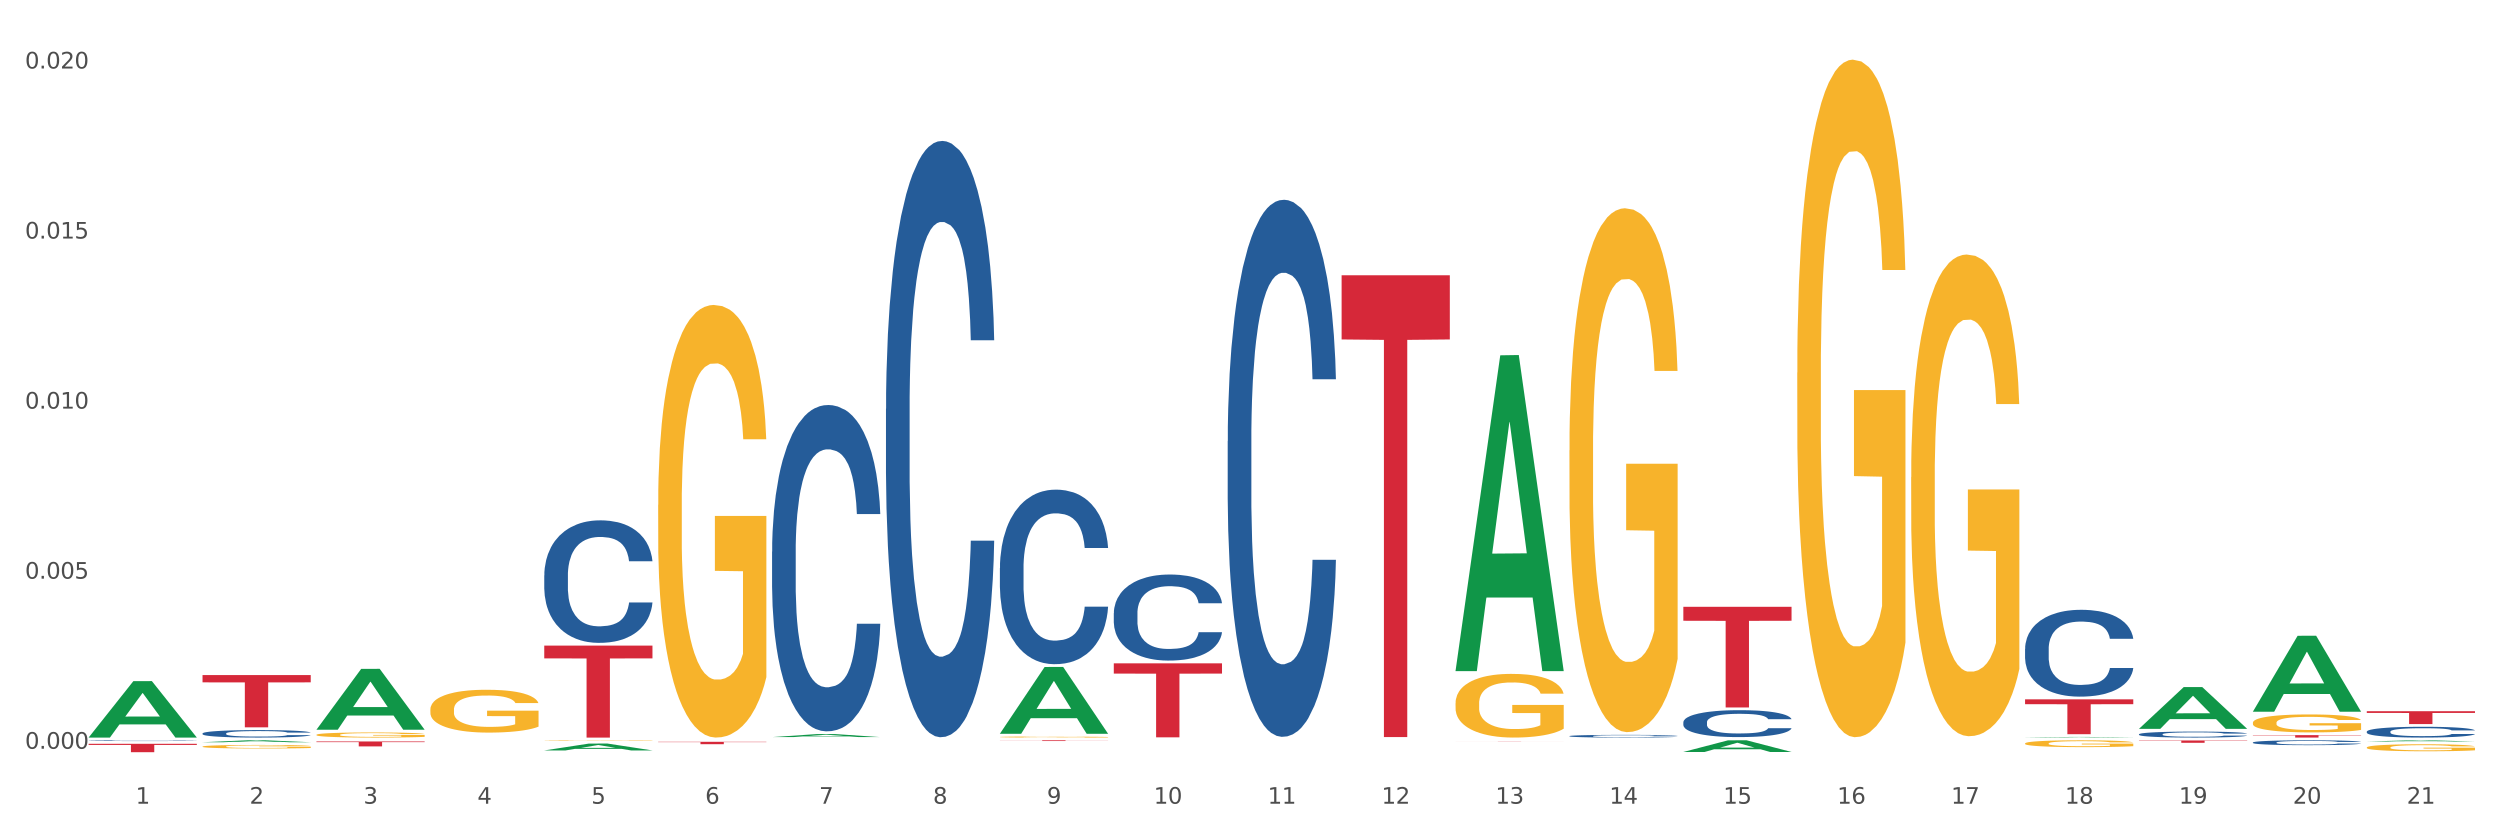 <?xml version="1.0" encoding="utf-8" standalone="no"?>
<!DOCTYPE svg PUBLIC "-//W3C//DTD SVG 1.1//EN"
  "http://www.w3.org/Graphics/SVG/1.1/DTD/svg11.dtd">
<svg xmlns:xlink="http://www.w3.org/1999/xlink" width="1080pt" height="360pt" viewBox="0 0 1080 360" xmlns="http://www.w3.org/2000/svg" version="1.1">
 <rect x="0" y="0" width="1080" height="360" fill="#333333" stroke="none"/>
 <defs>
  <style type="text/css">*{stroke-linejoin: round; stroke-linecap: butt}</style>
 </defs>
 <g id="figure_1">
  <g id="patch_1">
   <path d="M 0 360 
L 1080 360 
L 1080 0 
L 0 0 
z
" style="fill: #ffffff; stroke: #ffffff; stroke-linejoin: miter"/>
  </g>
  <g id="axes_1">
   <g id="matplotlib.axis_1">
    <g id="xtick_1">
     <g id="text_1">
      <!-- 1 -->
      <g style="fill: #4d4d4d" transform="translate(58.603 347.204) scale(0.096 -0.096)">
       <defs>
        <path id="DejaVuSans-31" d="M 794 531 
L 1825 531 
L 1825 4091 
L 703 3866 
L 703 4441 
L 1819 4666 
L 2450 4666 
L 2450 531 
L 3481 531 
L 3481 0 
L 794 0 
L 794 531 
z
" transform="scale(0.016)"/>
       </defs>
       <use xlink:href="#DejaVuSans-31"/>
      </g>
     </g>
    </g>
    <g id="xtick_2">
     <g id="text_2">
      <!-- 2 -->
      <g style="fill: #4d4d4d" transform="translate(107.811 347.204) scale(0.096 -0.096)">
       <defs>
        <path id="DejaVuSans-32" d="M 1228 531 
L 3431 531 
L 3431 0 
L 469 0 
L 469 531 
Q 828 903 1448 1529 
Q 2069 2156 2228 2338 
Q 2531 2678 2651 2914 
Q 2772 3150 2772 3378 
Q 2772 3750 2511 3984 
Q 2250 4219 1831 4219 
Q 1534 4219 1204 4116 
Q 875 4013 500 3803 
L 500 4441 
Q 881 4594 1212 4672 
Q 1544 4750 1819 4750 
Q 2544 4750 2975 4387 
Q 3406 4025 3406 3419 
Q 3406 3131 3298 2873 
Q 3191 2616 2906 2266 
Q 2828 2175 2409 1742 
Q 1991 1309 1228 531 
z
" transform="scale(0.016)"/>
       </defs>
       <use xlink:href="#DejaVuSans-32"/>
      </g>
     </g>
    </g>
    <g id="xtick_3">
     <g id="text_3">
      <!-- 3 -->
      <g style="fill: #4d4d4d" transform="translate(157.02 347.204) scale(0.096 -0.096)">
       <defs>
        <path id="DejaVuSans-33" d="M 2597 2516 
Q 3050 2419 3304 2112 
Q 3559 1806 3559 1356 
Q 3559 666 3084 287 
Q 2609 -91 1734 -91 
Q 1441 -91 1130 -33 
Q 819 25 488 141 
L 488 750 
Q 750 597 1062 519 
Q 1375 441 1716 441 
Q 2309 441 2620 675 
Q 2931 909 2931 1356 
Q 2931 1769 2642 2001 
Q 2353 2234 1838 2234 
L 1294 2234 
L 1294 2753 
L 1863 2753 
Q 2328 2753 2575 2939 
Q 2822 3125 2822 3475 
Q 2822 3834 2567 4026 
Q 2313 4219 1838 4219 
Q 1578 4219 1281 4162 
Q 984 4106 628 3988 
L 628 4550 
Q 988 4650 1302 4700 
Q 1616 4750 1894 4750 
Q 2613 4750 3031 4423 
Q 3450 4097 3450 3541 
Q 3450 3153 3228 2886 
Q 3006 2619 2597 2516 
z
" transform="scale(0.016)"/>
       </defs>
       <use xlink:href="#DejaVuSans-33"/>
      </g>
     </g>
    </g>
    <g id="xtick_4">
     <g id="text_4">
      <!-- 4 -->
      <g style="fill: #4d4d4d" transform="translate(206.228 347.204) scale(0.096 -0.096)">
       <defs>
        <path id="DejaVuSans-34" d="M 2419 4116 
L 825 1625 
L 2419 1625 
L 2419 4116 
z
M 2253 4666 
L 3047 4666 
L 3047 1625 
L 3713 1625 
L 3713 1100 
L 3047 1100 
L 3047 0 
L 2419 0 
L 2419 1100 
L 313 1100 
L 313 1709 
L 2253 4666 
z
" transform="scale(0.016)"/>
       </defs>
       <use xlink:href="#DejaVuSans-34"/>
      </g>
     </g>
    </g>
    <g id="xtick_5">
     <g id="text_5">
      <!-- 5 -->
      <g style="fill: #4d4d4d" transform="translate(255.437 347.204) scale(0.096 -0.096)">
       <defs>
        <path id="DejaVuSans-35" d="M 691 4666 
L 3169 4666 
L 3169 4134 
L 1269 4134 
L 1269 2991 
Q 1406 3038 1543 3061 
Q 1681 3084 1819 3084 
Q 2600 3084 3056 2656 
Q 3513 2228 3513 1497 
Q 3513 744 3044 326 
Q 2575 -91 1722 -91 
Q 1428 -91 1123 -41 
Q 819 9 494 109 
L 494 744 
Q 775 591 1075 516 
Q 1375 441 1709 441 
Q 2250 441 2565 725 
Q 2881 1009 2881 1497 
Q 2881 1984 2565 2268 
Q 2250 2553 1709 2553 
Q 1456 2553 1204 2497 
Q 953 2441 691 2322 
L 691 4666 
z
" transform="scale(0.016)"/>
       </defs>
       <use xlink:href="#DejaVuSans-35"/>
      </g>
     </g>
    </g>
    <g id="xtick_6">
     <g id="text_6">
      <!-- 6 -->
      <g style="fill: #4d4d4d" transform="translate(304.645 347.204) scale(0.096 -0.096)">
       <defs>
        <path id="DejaVuSans-36" d="M 2113 2584 
Q 1688 2584 1439 2293 
Q 1191 2003 1191 1497 
Q 1191 994 1439 701 
Q 1688 409 2113 409 
Q 2538 409 2786 701 
Q 3034 994 3034 1497 
Q 3034 2003 2786 2293 
Q 2538 2584 2113 2584 
z
M 3366 4563 
L 3366 3988 
Q 3128 4100 2886 4159 
Q 2644 4219 2406 4219 
Q 1781 4219 1451 3797 
Q 1122 3375 1075 2522 
Q 1259 2794 1537 2939 
Q 1816 3084 2150 3084 
Q 2853 3084 3261 2657 
Q 3669 2231 3669 1497 
Q 3669 778 3244 343 
Q 2819 -91 2113 -91 
Q 1303 -91 875 529 
Q 447 1150 447 2328 
Q 447 3434 972 4092 
Q 1497 4750 2381 4750 
Q 2619 4750 2861 4703 
Q 3103 4656 3366 4563 
z
" transform="scale(0.016)"/>
       </defs>
       <use xlink:href="#DejaVuSans-36"/>
      </g>
     </g>
    </g>
    <g id="xtick_7">
     <g id="text_7">
      <!-- 7 -->
      <g style="fill: #4d4d4d" transform="translate(353.854 347.204) scale(0.096 -0.096)">
       <defs>
        <path id="DejaVuSans-37" d="M 525 4666 
L 3525 4666 
L 3525 4397 
L 1831 0 
L 1172 0 
L 2766 4134 
L 525 4134 
L 525 4666 
z
" transform="scale(0.016)"/>
       </defs>
       <use xlink:href="#DejaVuSans-37"/>
      </g>
     </g>
    </g>
    <g id="xtick_8">
     <g id="text_8">
      <!-- 8 -->
      <g style="fill: #4d4d4d" transform="translate(403.062 347.204) scale(0.096 -0.096)">
       <defs>
        <path id="DejaVuSans-38" d="M 2034 2216 
Q 1584 2216 1326 1975 
Q 1069 1734 1069 1313 
Q 1069 891 1326 650 
Q 1584 409 2034 409 
Q 2484 409 2743 651 
Q 3003 894 3003 1313 
Q 3003 1734 2745 1975 
Q 2488 2216 2034 2216 
z
M 1403 2484 
Q 997 2584 770 2862 
Q 544 3141 544 3541 
Q 544 4100 942 4425 
Q 1341 4750 2034 4750 
Q 2731 4750 3128 4425 
Q 3525 4100 3525 3541 
Q 3525 3141 3298 2862 
Q 3072 2584 2669 2484 
Q 3125 2378 3379 2068 
Q 3634 1759 3634 1313 
Q 3634 634 3220 271 
Q 2806 -91 2034 -91 
Q 1263 -91 848 271 
Q 434 634 434 1313 
Q 434 1759 690 2068 
Q 947 2378 1403 2484 
z
M 1172 3481 
Q 1172 3119 1398 2916 
Q 1625 2713 2034 2713 
Q 2441 2713 2670 2916 
Q 2900 3119 2900 3481 
Q 2900 3844 2670 4047 
Q 2441 4250 2034 4250 
Q 1625 4250 1398 4047 
Q 1172 3844 1172 3481 
z
" transform="scale(0.016)"/>
       </defs>
       <use xlink:href="#DejaVuSans-38"/>
      </g>
     </g>
    </g>
    <g id="xtick_9">
     <g id="text_9">
      <!-- 9 -->
      <g style="fill: #4d4d4d" transform="translate(452.271 347.204) scale(0.096 -0.096)">
       <defs>
        <path id="DejaVuSans-39" d="M 703 97 
L 703 672 
Q 941 559 1184 500 
Q 1428 441 1663 441 
Q 2288 441 2617 861 
Q 2947 1281 2994 2138 
Q 2813 1869 2534 1725 
Q 2256 1581 1919 1581 
Q 1219 1581 811 2004 
Q 403 2428 403 3163 
Q 403 3881 828 4315 
Q 1253 4750 1959 4750 
Q 2769 4750 3195 4129 
Q 3622 3509 3622 2328 
Q 3622 1225 3098 567 
Q 2575 -91 1691 -91 
Q 1453 -91 1209 -44 
Q 966 3 703 97 
z
M 1959 2075 
Q 2384 2075 2632 2365 
Q 2881 2656 2881 3163 
Q 2881 3666 2632 3958 
Q 2384 4250 1959 4250 
Q 1534 4250 1286 3958 
Q 1038 3666 1038 3163 
Q 1038 2656 1286 2365 
Q 1534 2075 1959 2075 
z
" transform="scale(0.016)"/>
       </defs>
       <use xlink:href="#DejaVuSans-39"/>
      </g>
     </g>
    </g>
    <g id="xtick_10">
     <g id="text_10">
      <!-- 10 -->
      <g style="fill: #4d4d4d" transform="translate(498.425 347.204) scale(0.096 -0.096)">
       <defs>
        <path id="DejaVuSans-30" d="M 2034 4250 
Q 1547 4250 1301 3770 
Q 1056 3291 1056 2328 
Q 1056 1369 1301 889 
Q 1547 409 2034 409 
Q 2525 409 2770 889 
Q 3016 1369 3016 2328 
Q 3016 3291 2770 3770 
Q 2525 4250 2034 4250 
z
M 2034 4750 
Q 2819 4750 3233 4129 
Q 3647 3509 3647 2328 
Q 3647 1150 3233 529 
Q 2819 -91 2034 -91 
Q 1250 -91 836 529 
Q 422 1150 422 2328 
Q 422 3509 836 4129 
Q 1250 4750 2034 4750 
z
" transform="scale(0.016)"/>
       </defs>
       <use xlink:href="#DejaVuSans-31"/>
       <use xlink:href="#DejaVuSans-30" transform="translate(63.623 0)"/>
      </g>
     </g>
    </g>
    <g id="xtick_11">
     <g id="text_11">
      <!-- 11 -->
      <g style="fill: #4d4d4d" transform="translate(547.634 347.204) scale(0.096 -0.096)">
       <use xlink:href="#DejaVuSans-31"/>
       <use xlink:href="#DejaVuSans-31" transform="translate(63.623 0)"/>
      </g>
     </g>
    </g>
    <g id="xtick_12">
     <g id="text_12">
      <!-- 12 -->
      <g style="fill: #4d4d4d" transform="translate(596.842 347.204) scale(0.096 -0.096)">
       <use xlink:href="#DejaVuSans-31"/>
       <use xlink:href="#DejaVuSans-32" transform="translate(63.623 0)"/>
      </g>
     </g>
    </g>
    <g id="xtick_13">
     <g id="text_13">
      <!-- 13 -->
      <g style="fill: #4d4d4d" transform="translate(646.05 347.204) scale(0.096 -0.096)">
       <use xlink:href="#DejaVuSans-31"/>
       <use xlink:href="#DejaVuSans-33" transform="translate(63.623 0)"/>
      </g>
     </g>
    </g>
    <g id="xtick_14">
     <g id="text_14">
      <!-- 14 -->
      <g style="fill: #4d4d4d" transform="translate(695.259 347.204) scale(0.096 -0.096)">
       <use xlink:href="#DejaVuSans-31"/>
       <use xlink:href="#DejaVuSans-34" transform="translate(63.623 0)"/>
      </g>
     </g>
    </g>
    <g id="xtick_15">
     <g id="text_15">
      <!-- 15 -->
      <g style="fill: #4d4d4d" transform="translate(744.467 347.204) scale(0.096 -0.096)">
       <use xlink:href="#DejaVuSans-31"/>
       <use xlink:href="#DejaVuSans-35" transform="translate(63.623 0)"/>
      </g>
     </g>
    </g>
    <g id="xtick_16">
     <g id="text_16">
      <!-- 16 -->
      <g style="fill: #4d4d4d" transform="translate(793.676 347.204) scale(0.096 -0.096)">
       <use xlink:href="#DejaVuSans-31"/>
       <use xlink:href="#DejaVuSans-36" transform="translate(63.623 0)"/>
      </g>
     </g>
    </g>
    <g id="xtick_17">
     <g id="text_17">
      <!-- 17 -->
      <g style="fill: #4d4d4d" transform="translate(842.884 347.204) scale(0.096 -0.096)">
       <use xlink:href="#DejaVuSans-31"/>
       <use xlink:href="#DejaVuSans-37" transform="translate(63.623 0)"/>
      </g>
     </g>
    </g>
    <g id="xtick_18">
     <g id="text_18">
      <!-- 18 -->
      <g style="fill: #4d4d4d" transform="translate(892.093 347.204) scale(0.096 -0.096)">
       <use xlink:href="#DejaVuSans-31"/>
       <use xlink:href="#DejaVuSans-38" transform="translate(63.623 0)"/>
      </g>
     </g>
    </g>
    <g id="xtick_19">
     <g id="text_19">
      <!-- 19 -->
      <g style="fill: #4d4d4d" transform="translate(941.301 347.204) scale(0.096 -0.096)">
       <use xlink:href="#DejaVuSans-31"/>
       <use xlink:href="#DejaVuSans-39" transform="translate(63.623 0)"/>
      </g>
     </g>
    </g>
    <g id="xtick_20">
     <g id="text_20">
      <!-- 20 -->
      <g style="fill: #4d4d4d" transform="translate(990.51 347.204) scale(0.096 -0.096)">
       <use xlink:href="#DejaVuSans-32"/>
       <use xlink:href="#DejaVuSans-30" transform="translate(63.623 0)"/>
      </g>
     </g>
    </g>
    <g id="xtick_21">
     <g id="text_21">
      <!-- 21 -->
      <g style="fill: #4d4d4d" transform="translate(1039.718 347.204) scale(0.096 -0.096)">
       <use xlink:href="#DejaVuSans-32"/>
       <use xlink:href="#DejaVuSans-31" transform="translate(63.623 0)"/>
      </g>
     </g>
    </g>
    <g id="xtick_22"/>
    <g id="xtick_23"/>
    <g id="xtick_24"/>
    <g id="xtick_25"/>
    <g id="xtick_26"/>
    <g id="xtick_27"/>
    <g id="xtick_28"/>
    <g id="xtick_29"/>
    <g id="xtick_30"/>
    <g id="xtick_31"/>
    <g id="xtick_32"/>
    <g id="xtick_33"/>
    <g id="xtick_34"/>
    <g id="xtick_35"/>
    <g id="xtick_36"/>
    <g id="xtick_37"/>
    <g id="xtick_38"/>
    <g id="xtick_39"/>
    <g id="xtick_40"/>
    <g id="xtick_41"/>
   </g>
   <g id="matplotlib.axis_2">
    <g id="ytick_1">
     <g id="text_22">
      <!-- 0.000 -->
      <g style="fill: #4d4d4d" transform="translate(10.8 323.455) scale(0.096 -0.096)">
       <defs>
        <path id="DejaVuSans-2e" d="M 684 794 
L 1344 794 
L 1344 0 
L 684 0 
L 684 794 
z
" transform="scale(0.016)"/>
       </defs>
       <use xlink:href="#DejaVuSans-30"/>
       <use xlink:href="#DejaVuSans-2e" transform="translate(63.623 0)"/>
       <use xlink:href="#DejaVuSans-30" transform="translate(95.41 0)"/>
       <use xlink:href="#DejaVuSans-30" transform="translate(159.033 0)"/>
       <use xlink:href="#DejaVuSans-30" transform="translate(222.656 0)"/>
      </g>
     </g>
    </g>
    <g id="ytick_2">
     <g id="text_23">
      <!-- 0.005 -->
      <g style="fill: #4d4d4d" transform="translate(10.8 249.989) scale(0.096 -0.096)">
       <use xlink:href="#DejaVuSans-30"/>
       <use xlink:href="#DejaVuSans-2e" transform="translate(63.623 0)"/>
       <use xlink:href="#DejaVuSans-30" transform="translate(95.41 0)"/>
       <use xlink:href="#DejaVuSans-30" transform="translate(159.033 0)"/>
       <use xlink:href="#DejaVuSans-35" transform="translate(222.656 0)"/>
      </g>
     </g>
    </g>
    <g id="ytick_3">
     <g id="text_24">
      <!-- 0.010 -->
      <g style="fill: #4d4d4d" transform="translate(10.8 176.523) scale(0.096 -0.096)">
       <use xlink:href="#DejaVuSans-30"/>
       <use xlink:href="#DejaVuSans-2e" transform="translate(63.623 0)"/>
       <use xlink:href="#DejaVuSans-30" transform="translate(95.41 0)"/>
       <use xlink:href="#DejaVuSans-31" transform="translate(159.033 0)"/>
       <use xlink:href="#DejaVuSans-30" transform="translate(222.656 0)"/>
      </g>
     </g>
    </g>
    <g id="ytick_4">
     <g id="text_25">
      <!-- 0.015 -->
      <g style="fill: #4d4d4d" transform="translate(10.8 103.058) scale(0.096 -0.096)">
       <use xlink:href="#DejaVuSans-30"/>
       <use xlink:href="#DejaVuSans-2e" transform="translate(63.623 0)"/>
       <use xlink:href="#DejaVuSans-30" transform="translate(95.41 0)"/>
       <use xlink:href="#DejaVuSans-31" transform="translate(159.033 0)"/>
       <use xlink:href="#DejaVuSans-35" transform="translate(222.656 0)"/>
      </g>
     </g>
    </g>
    <g id="ytick_5">
     <g id="text_26">
      <!-- 0.020 -->
      <g style="fill: #4d4d4d" transform="translate(10.8 29.592) scale(0.096 -0.096)">
       <use xlink:href="#DejaVuSans-30"/>
       <use xlink:href="#DejaVuSans-2e" transform="translate(63.623 0)"/>
       <use xlink:href="#DejaVuSans-30" transform="translate(95.41 0)"/>
       <use xlink:href="#DejaVuSans-32" transform="translate(159.033 0)"/>
       <use xlink:href="#DejaVuSans-30" transform="translate(222.656 0)"/>
      </g>
     </g>
    </g>
    <g id="ytick_6"/>
    <g id="ytick_7"/>
    <g id="ytick_8"/>
    <g id="ytick_9"/>
   </g>
   <g id="PolyCollection_1">
    <path d="M 727.201 262.125 
L 773.949 262.125 
L 773.949 268.169 
L 755.56 268.209 
L 755.56 305.617 
L 745.48 305.617 
L 745.48 268.209 
L 727.201 268.169 
L 727.201 262.166 
L 727.201 262.125 
z
" clip-path="url(#p88b172ba3e)" style="fill: #d62839"/>
    <path d="M 628.784 320.148 
L 675.532 320.148 
L 675.532 320.158 
L 657.143 320.158 
L 657.143 320.217 
L 647.063 320.217 
L 647.063 320.158 
L 628.784 320.158 
L 628.784 320.149 
L 628.784 320.148 
z
" clip-path="url(#p88b172ba3e)" style="fill: #d62839"/>
    <path d="M 87.491 291.643 
L 134.239 291.643 
L 134.239 294.78 
L 115.85 294.801 
L 115.85 314.219 
L 105.77 314.219 
L 105.77 294.801 
L 87.491 294.78 
L 87.491 291.664 
L 87.491 291.643 
z
" clip-path="url(#p88b172ba3e)" style="fill: #d62839"/>
    <path d="M 38.283 321.312 
L 85.031 321.312 
L 85.031 321.817 
L 66.642 321.82 
L 66.642 324.95 
L 56.561 324.95 
L 56.561 321.82 
L 38.283 321.817 
L 38.283 321.315 
L 38.283 321.312 
z
" clip-path="url(#p88b172ba3e)" style="fill: #d62839"/>
    <path d="M 874.827 302.125 
L 921.575 302.125 
L 921.575 304.218 
L 903.186 304.232 
L 903.186 317.185 
L 893.105 317.185 
L 893.105 304.232 
L 874.827 304.218 
L 874.827 302.14 
L 874.827 302.125 
z
" clip-path="url(#p88b172ba3e)" style="fill: #d62839"/>
    <path d="M 38.283 319.966 
L 38.338 319.966 
L 38.338 319.958 
L 38.504 319.948 
L 39.112 319.928 
L 39.885 319.913 
L 41.212 319.896 
L 41.93 319.889 
L 42.869 319.88 
L 44.803 319.867 
L 47.014 319.856 
L 48.561 319.85 
L 49.721 319.846 
L 52.318 319.839 
L 53.81 319.836 
L 55.358 319.833 
L 56.684 319.832 
L 58.894 319.83 
L 60.662 319.829 
L 62.707 319.829 
L 64.42 319.829 
L 66.685 319.83 
L 70.001 319.833 
L 71.272 319.835 
L 72.985 319.839 
L 74.753 319.843 
L 76.19 319.848 
L 77.848 319.854 
L 79.561 319.862 
L 81.218 319.873 
L 82.379 319.883 
L 83.318 319.893 
L 84.147 319.906 
L 84.755 319.92 
L 85.031 319.931 
L 74.919 319.931 
L 74.643 319.921 
L 74.09 319.91 
L 73.537 319.902 
L 72.93 319.896 
L 71.99 319.889 
L 71.161 319.884 
L 69.78 319.879 
L 68.509 319.876 
L 67.459 319.874 
L 66.188 319.872 
L 63.481 319.87 
L 61.546 319.87 
L 60.331 319.871 
L 58.839 319.872 
L 57.568 319.874 
L 56.076 319.878 
L 54.916 319.881 
L 53.755 319.886 
L 53.092 319.889 
L 52.097 319.896 
L 51.434 319.901 
L 50.55 319.909 
L 50.053 319.915 
L 49.169 319.931 
L 48.782 319.943 
L 48.616 319.951 
L 48.506 319.96 
L 48.506 320.004 
L 48.837 320.024 
L 49.114 320.032 
L 49.556 320.041 
L 50.384 320.054 
L 51.6 320.066 
L 52.871 320.075 
L 53.921 320.08 
L 54.916 320.084 
L 55.91 320.087 
L 57.126 320.09 
L 58.121 320.091 
L 59.612 320.093 
L 61.381 320.094 
L 62.762 320.094 
L 65.58 320.092 
L 66.851 320.091 
L 68.067 320.089 
L 69.393 320.086 
L 70.443 320.083 
L 71.051 320.08 
L 72.045 320.075 
L 72.819 320.069 
L 73.482 320.063 
L 73.924 320.057 
L 74.422 320.049 
L 74.808 320.039 
L 74.919 320.034 
L 85.031 320.034 
L 84.81 320.044 
L 84.423 320.054 
L 83.65 320.067 
L 83.042 320.075 
L 82.102 320.084 
L 81.108 320.092 
L 79.726 320.101 
L 78.455 320.107 
L 77.129 320.113 
L 75.692 320.118 
L 73.095 320.125 
L 72.156 320.127 
L 70.167 320.13 
L 68.619 320.132 
L 66.354 320.134 
L 64.033 320.135 
L 61.602 320.135 
L 59.447 320.135 
L 57.071 320.133 
L 55.579 320.131 
L 53.921 320.129 
L 51.987 320.125 
L 50.163 320.12 
L 48.45 320.115 
L 46.848 320.108 
L 45.356 320.101 
L 43.422 320.089 
L 41.985 320.077 
L 40.935 320.066 
L 40.217 320.057 
L 39.499 320.045 
L 39.112 320.037 
L 38.504 320.017 
L 38.283 319.999 
L 38.283 319.966 
z
" clip-path="url(#p88b172ba3e)" style="fill: #255c99"/>
    <path d="M 235.117 278.897 
L 281.865 278.897 
L 281.865 284.418 
L 263.476 284.456 
L 263.476 318.631 
L 253.395 318.631 
L 253.395 284.456 
L 235.117 284.418 
L 235.117 278.934 
L 235.117 278.897 
z
" clip-path="url(#p88b172ba3e)" style="fill: #d62839"/>
    <path d="M 136.7 320.305 
L 183.448 320.305 
L 183.448 320.603 
L 165.059 320.605 
L 165.059 322.45 
L 154.978 322.45 
L 154.978 320.605 
L 136.7 320.603 
L 136.7 320.307 
L 136.7 320.305 
z
" clip-path="url(#p88b172ba3e)" style="fill: #d62839"/>
    <path d="M 284.325 320.448 
L 331.073 320.448 
L 331.073 320.592 
L 312.684 320.593 
L 312.684 321.482 
L 302.603 321.482 
L 302.603 320.593 
L 284.325 320.592 
L 284.325 320.449 
L 284.325 320.448 
z
" clip-path="url(#p88b172ba3e)" style="fill: #d62839"/>
    <path d="M 431.951 319.807 
L 478.699 319.807 
L 478.699 319.852 
L 460.31 319.852 
L 460.31 320.127 
L 450.229 320.127 
L 450.229 319.852 
L 431.951 319.852 
L 431.951 319.808 
L 431.951 319.807 
z
" clip-path="url(#p88b172ba3e)" style="fill: #d62839"/>
    <path d="M 481.159 286.549 
L 527.907 286.549 
L 527.907 290.995 
L 509.518 291.025 
L 509.518 318.538 
L 499.437 318.538 
L 499.437 291.025 
L 481.159 290.995 
L 481.159 286.579 
L 481.159 286.549 
z
" clip-path="url(#p88b172ba3e)" style="fill: #d62839"/>
    <path d="M 579.576 118.917 
L 626.324 118.917 
L 626.324 146.642 
L 607.935 146.829 
L 607.935 318.422 
L 597.854 318.422 
L 597.854 146.829 
L 579.576 146.642 
L 579.576 119.104 
L 579.576 118.917 
z
" clip-path="url(#p88b172ba3e)" style="fill: #d62839"/>
    <path d="M 1022.452 307.224 
L 1069.2 307.224 
L 1069.2 307.998 
L 1050.811 308.003 
L 1050.811 312.79 
L 1040.73 312.79 
L 1040.73 308.003 
L 1022.452 307.998 
L 1022.452 307.229 
L 1022.452 307.224 
z
" clip-path="url(#p88b172ba3e)" style="fill: #d62839"/>
    <path d="M 136.7 315.2 
L 136.748 315.175 
L 156.026 288.957 
L 164.026 288.932 
L 183.448 315.249 
L 174.195 315.249 
L 170.002 309.121 
L 150.098 309.121 
L 149.953 309.22 
L 145.905 315.249 
L 136.7 315.249 
L 136.7 315.2 
L 152.604 305.464 
L 167.496 305.439 
L 160.122 294.542 
L 160.026 294.492 
L 159.929 294.566 
L 152.556 305.439 
L 152.604 305.464 
L 136.7 315.2 
z
" clip-path="url(#p88b172ba3e)" style="fill: #109648"/>
    <path d="M 235.117 324.182 
L 235.165 324.18 
L 254.443 321.222 
L 262.443 321.219 
L 281.865 324.188 
L 272.612 324.188 
L 268.419 323.497 
L 248.515 323.497 
L 248.37 323.508 
L 244.322 324.188 
L 235.117 324.188 
L 235.117 324.182 
L 251.021 323.084 
L 265.913 323.081 
L 258.539 321.852 
L 258.443 321.847 
L 258.346 321.855 
L 250.973 323.081 
L 251.021 323.084 
L 235.117 324.182 
z
" clip-path="url(#p88b172ba3e)" style="fill: #109648"/>
    <path d="M 874.827 318.631 
L 874.875 318.63 
L 894.152 318.362 
L 902.153 318.361 
L 921.575 318.631 
L 912.321 318.631 
L 908.129 318.568 
L 888.225 318.568 
L 888.08 318.569 
L 884.032 318.631 
L 874.827 318.631 
L 874.827 318.631 
L 890.731 318.531 
L 905.622 318.531 
L 898.249 318.419 
L 898.152 318.418 
L 898.056 318.419 
L 890.682 318.531 
L 890.731 318.531 
L 874.827 318.631 
z
" clip-path="url(#p88b172ba3e)" style="fill: #109648"/>
    <path d="M 38.283 318.585 
L 38.331 318.562 
L 57.609 294.256 
L 65.609 294.233 
L 85.031 318.631 
L 75.778 318.631 
L 71.585 312.95 
L 51.681 312.95 
L 51.536 313.041 
L 47.488 318.631 
L 38.283 318.631 
L 38.283 318.585 
L 54.187 309.559 
L 69.079 309.536 
L 61.705 299.433 
L 61.609 299.388 
L 61.512 299.456 
L 54.139 309.536 
L 54.187 309.559 
L 38.283 318.585 
z
" clip-path="url(#p88b172ba3e)" style="fill: #109648"/>
    <path d="M 727.201 324.844 
L 727.249 324.839 
L 746.527 319.812 
L 754.527 319.807 
L 773.949 324.853 
L 764.696 324.853 
L 760.503 323.678 
L 740.599 323.678 
L 740.455 323.697 
L 736.406 324.853 
L 727.201 324.853 
L 727.201 324.844 
L 743.105 322.977 
L 757.997 322.972 
L 750.623 320.883 
L 750.527 320.873 
L 750.431 320.887 
L 743.057 322.972 
L 743.105 322.977 
L 727.201 324.844 
z
" clip-path="url(#p88b172ba3e)" style="fill: #109648"/>
    <path d="M 628.784 289.684 
L 628.833 289.556 
L 648.11 153.497 
L 656.11 153.369 
L 675.532 289.94 
L 666.279 289.94 
L 662.086 258.138 
L 642.182 258.138 
L 642.038 258.651 
L 637.989 289.94 
L 628.784 289.94 
L 628.784 289.684 
L 644.688 239.159 
L 659.58 239.031 
L 652.207 182.478 
L 652.11 182.222 
L 652.014 182.607 
L 644.64 239.031 
L 644.688 239.159 
L 628.784 289.684 
z
" clip-path="url(#p88b172ba3e)" style="fill: #109648"/>
    <path d="M 1022.452 316.062 
L 1022.507 316.058 
L 1022.507 315.938 
L 1022.673 315.776 
L 1023.281 315.478 
L 1024.054 315.252 
L 1025.381 314.988 
L 1026.099 314.877 
L 1027.038 314.754 
L 1028.972 314.554 
L 1031.183 314.383 
L 1032.73 314.29 
L 1033.89 314.23 
L 1036.487 314.123 
L 1037.979 314.076 
L 1039.527 314.038 
L 1040.853 314.013 
L 1043.063 313.983 
L 1044.831 313.97 
L 1046.876 313.966 
L 1048.589 313.97 
L 1050.854 313.987 
L 1054.17 314.038 
L 1055.441 314.068 
L 1057.154 314.119 
L 1058.922 314.187 
L 1060.359 314.255 
L 1062.016 314.353 
L 1063.729 314.481 
L 1065.387 314.643 
L 1066.548 314.792 
L 1067.487 314.95 
L 1068.316 315.142 
L 1068.924 315.35 
L 1069.2 315.525 
L 1059.088 315.525 
L 1058.812 315.367 
L 1058.259 315.197 
L 1057.706 315.082 
L 1057.099 314.988 
L 1056.159 314.882 
L 1055.33 314.814 
L 1053.949 314.733 
L 1052.678 314.681 
L 1051.628 314.652 
L 1050.357 314.626 
L 1047.649 314.601 
L 1045.715 314.601 
L 1044.5 314.609 
L 1043.008 314.63 
L 1041.737 314.66 
L 1040.245 314.711 
L 1039.085 314.767 
L 1037.924 314.839 
L 1037.261 314.89 
L 1036.266 314.984 
L 1035.603 315.061 
L 1034.719 315.193 
L 1034.222 315.286 
L 1033.338 315.529 
L 1032.951 315.708 
L 1032.785 315.832 
L 1032.675 315.968 
L 1032.675 316.633 
L 1033.006 316.931 
L 1033.282 317.059 
L 1033.725 317.204 
L 1034.553 317.391 
L 1035.769 317.574 
L 1037.04 317.707 
L 1038.09 317.787 
L 1039.085 317.847 
L 1040.079 317.894 
L 1041.295 317.937 
L 1042.289 317.962 
L 1043.781 317.988 
L 1045.55 318.001 
L 1046.931 318.001 
L 1049.749 317.979 
L 1051.02 317.958 
L 1052.236 317.928 
L 1053.562 317.881 
L 1054.612 317.83 
L 1055.22 317.792 
L 1056.214 317.711 
L 1056.988 317.626 
L 1057.651 317.528 
L 1058.093 317.442 
L 1058.591 317.315 
L 1058.977 317.17 
L 1059.088 317.093 
L 1069.2 317.093 
L 1068.979 317.246 
L 1068.592 317.396 
L 1067.819 317.596 
L 1067.211 317.711 
L 1066.271 317.851 
L 1065.277 317.971 
L 1063.895 318.103 
L 1062.624 318.201 
L 1061.298 318.286 
L 1059.861 318.363 
L 1057.264 318.469 
L 1056.325 318.499 
L 1054.336 318.55 
L 1052.788 318.58 
L 1050.523 318.61 
L 1048.202 318.627 
L 1045.771 318.631 
L 1043.616 318.623 
L 1041.24 318.597 
L 1039.748 318.571 
L 1038.09 318.533 
L 1036.156 318.473 
L 1034.332 318.401 
L 1032.619 318.316 
L 1031.017 318.218 
L 1029.525 318.107 
L 1027.591 317.924 
L 1026.154 317.745 
L 1025.104 317.579 
L 1024.386 317.438 
L 1023.668 317.259 
L 1023.281 317.136 
L 1022.673 316.837 
L 1022.452 316.56 
L 1022.452 316.062 
z
" clip-path="url(#p88b172ba3e)" style="fill: #255c99"/>
    <path d="M 973.244 320.754 
L 973.299 320.752 
L 973.299 320.698 
L 973.465 320.625 
L 974.072 320.49 
L 974.846 320.388 
L 976.172 320.269 
L 976.891 320.219 
L 977.83 320.163 
L 979.764 320.073 
L 981.974 319.996 
L 983.521 319.954 
L 984.682 319.927 
L 987.279 319.878 
L 988.771 319.857 
L 990.318 319.84 
L 991.644 319.828 
L 993.855 319.815 
L 995.623 319.809 
L 997.667 319.807 
L 999.38 319.809 
L 1001.646 319.817 
L 1004.961 319.84 
L 1006.232 319.853 
L 1007.945 319.877 
L 1009.714 319.907 
L 1011.15 319.938 
L 1012.808 319.982 
L 1014.521 320.04 
L 1016.179 320.113 
L 1017.339 320.181 
L 1018.279 320.252 
L 1019.107 320.338 
L 1019.715 320.433 
L 1019.992 320.512 
L 1009.879 320.512 
L 1009.603 320.44 
L 1009.051 320.363 
L 1008.498 320.311 
L 1007.89 320.269 
L 1006.951 320.221 
L 1006.122 320.19 
L 1004.74 320.154 
L 1003.469 320.131 
L 1002.42 320.117 
L 1001.149 320.106 
L 998.441 320.094 
L 996.507 320.094 
L 995.291 320.098 
L 993.799 320.107 
L 992.528 320.121 
L 991.037 320.144 
L 989.876 320.169 
L 988.716 320.202 
L 988.053 320.225 
L 987.058 320.267 
L 986.395 320.302 
L 985.511 320.362 
L 985.013 320.404 
L 984.129 320.514 
L 983.742 320.594 
L 983.577 320.65 
L 983.466 320.712 
L 983.466 321.012 
L 983.798 321.147 
L 984.074 321.204 
L 984.516 321.27 
L 985.345 321.355 
L 986.561 321.437 
L 987.832 321.497 
L 988.881 321.534 
L 989.876 321.56 
L 990.871 321.582 
L 992.086 321.601 
L 993.081 321.612 
L 994.573 321.624 
L 996.341 321.63 
L 997.723 321.63 
L 1000.541 321.62 
L 1001.812 321.61 
L 1003.027 321.597 
L 1004.354 321.576 
L 1005.404 321.553 
L 1006.011 321.535 
L 1007.006 321.499 
L 1007.78 321.46 
L 1008.443 321.416 
L 1008.885 321.378 
L 1009.382 321.32 
L 1009.769 321.254 
L 1009.879 321.22 
L 1019.992 321.22 
L 1019.771 321.289 
L 1019.384 321.356 
L 1018.61 321.447 
L 1018.002 321.499 
L 1017.063 321.562 
L 1016.068 321.616 
L 1014.687 321.676 
L 1013.416 321.72 
L 1012.09 321.759 
L 1010.653 321.793 
L 1008.056 321.841 
L 1007.117 321.855 
L 1005.127 321.878 
L 1003.58 321.891 
L 1001.314 321.905 
L 998.994 321.913 
L 996.562 321.915 
L 994.407 321.911 
L 992.031 321.899 
L 990.539 321.888 
L 988.881 321.87 
L 986.947 321.843 
L 985.124 321.811 
L 983.411 321.772 
L 981.808 321.728 
L 980.317 321.678 
L 978.382 321.595 
L 976.946 321.514 
L 975.896 321.439 
L 975.178 321.376 
L 974.459 321.295 
L 974.072 321.239 
L 973.465 321.104 
L 973.244 320.979 
L 973.244 320.754 
z
" clip-path="url(#p88b172ba3e)" style="fill: #255c99"/>
    <path d="M 924.035 317.206 
L 924.09 317.204 
L 924.09 317.138 
L 924.256 317.048 
L 924.864 316.882 
L 925.638 316.757 
L 926.964 316.611 
L 927.682 316.549 
L 928.621 316.481 
L 930.555 316.37 
L 932.766 316.275 
L 934.313 316.223 
L 935.473 316.19 
L 938.071 316.131 
L 939.562 316.105 
L 941.11 316.084 
L 942.436 316.07 
L 944.646 316.053 
L 946.414 316.046 
L 948.459 316.044 
L 950.172 316.046 
L 952.438 316.055 
L 955.753 316.084 
L 957.024 316.1 
L 958.737 316.129 
L 960.505 316.166 
L 961.942 316.204 
L 963.6 316.259 
L 965.313 316.329 
L 966.97 316.419 
L 968.131 316.502 
L 969.07 316.589 
L 969.899 316.696 
L 970.507 316.812 
L 970.783 316.908 
L 960.671 316.908 
L 960.395 316.821 
L 959.842 316.726 
L 959.289 316.663 
L 958.682 316.611 
L 957.742 316.552 
L 956.913 316.514 
L 955.532 316.469 
L 954.261 316.441 
L 953.211 316.424 
L 951.94 316.41 
L 949.233 316.396 
L 947.299 316.396 
L 946.083 316.4 
L 944.591 316.412 
L 943.32 316.429 
L 941.828 316.457 
L 940.668 316.488 
L 939.507 316.528 
L 938.844 316.556 
L 937.85 316.608 
L 937.186 316.651 
L 936.302 316.724 
L 935.805 316.776 
L 934.921 316.911 
L 934.534 317.01 
L 934.368 317.079 
L 934.258 317.154 
L 934.258 317.523 
L 934.589 317.688 
L 934.866 317.759 
L 935.308 317.839 
L 936.137 317.943 
L 937.352 318.045 
L 938.623 318.118 
L 939.673 318.163 
L 940.668 318.196 
L 941.662 318.222 
L 942.878 318.246 
L 943.873 318.26 
L 945.365 318.274 
L 947.133 318.281 
L 948.514 318.281 
L 951.332 318.27 
L 952.603 318.258 
L 953.819 318.241 
L 955.145 318.215 
L 956.195 318.187 
L 956.803 318.166 
L 957.798 318.121 
L 958.571 318.073 
L 959.234 318.019 
L 959.676 317.972 
L 960.174 317.901 
L 960.56 317.821 
L 960.671 317.778 
L 970.783 317.778 
L 970.562 317.863 
L 970.175 317.946 
L 969.402 318.057 
L 968.794 318.121 
L 967.854 318.199 
L 966.86 318.265 
L 965.478 318.338 
L 964.207 318.392 
L 962.881 318.44 
L 961.445 318.482 
L 958.847 318.541 
L 957.908 318.558 
L 955.919 318.586 
L 954.372 318.603 
L 952.106 318.619 
L 949.785 318.629 
L 947.354 318.631 
L 945.199 318.626 
L 942.823 318.612 
L 941.331 318.598 
L 939.673 318.577 
L 937.739 318.544 
L 935.915 318.503 
L 934.202 318.456 
L 932.6 318.402 
L 931.108 318.34 
L 929.174 318.239 
L 927.737 318.14 
L 926.687 318.047 
L 925.969 317.969 
L 925.251 317.87 
L 924.864 317.802 
L 924.256 317.636 
L 924.035 317.483 
L 924.035 317.206 
z
" clip-path="url(#p88b172ba3e)" style="fill: #255c99"/>
    <path d="M 874.827 280.29 
L 874.882 280.256 
L 874.882 279.296 
L 875.048 277.995 
L 875.655 275.596 
L 876.429 273.78 
L 877.755 271.656 
L 878.474 270.766 
L 879.413 269.772 
L 881.347 268.162 
L 883.557 266.791 
L 885.105 266.038 
L 886.265 265.558 
L 888.862 264.701 
L 890.354 264.325 
L 891.901 264.016 
L 893.227 263.811 
L 895.438 263.571 
L 897.206 263.468 
L 899.251 263.434 
L 900.964 263.468 
L 903.229 263.605 
L 906.545 264.016 
L 907.815 264.256 
L 909.528 264.667 
L 911.297 265.215 
L 912.733 265.763 
L 914.391 266.551 
L 916.104 267.579 
L 917.762 268.881 
L 918.922 270.08 
L 919.862 271.348 
L 920.691 272.89 
L 921.298 274.568 
L 921.575 275.973 
L 911.462 275.973 
L 911.186 274.705 
L 910.634 273.335 
L 910.081 272.41 
L 909.473 271.656 
L 908.534 270.8 
L 907.705 270.252 
L 906.324 269.601 
L 905.053 269.19 
L 904.003 268.95 
L 902.732 268.744 
L 900.024 268.539 
L 898.09 268.539 
L 896.874 268.607 
L 895.382 268.778 
L 894.112 269.018 
L 892.62 269.429 
L 891.459 269.875 
L 890.299 270.457 
L 889.636 270.868 
L 888.641 271.622 
L 887.978 272.239 
L 887.094 273.301 
L 886.597 274.055 
L 885.712 276.007 
L 885.326 277.446 
L 885.16 278.44 
L 885.049 279.536 
L 885.049 284.881 
L 885.381 287.279 
L 885.657 288.307 
L 886.099 289.472 
L 886.928 290.979 
L 888.144 292.453 
L 889.415 293.515 
L 890.465 294.166 
L 891.459 294.645 
L 892.454 295.022 
L 893.67 295.365 
L 894.664 295.57 
L 896.156 295.776 
L 897.924 295.879 
L 899.306 295.879 
L 902.124 295.707 
L 903.395 295.536 
L 904.611 295.296 
L 905.937 294.919 
L 906.987 294.508 
L 907.594 294.2 
L 908.589 293.549 
L 909.363 292.864 
L 910.026 292.076 
L 910.468 291.39 
L 910.965 290.363 
L 911.352 289.198 
L 911.462 288.581 
L 921.575 288.581 
L 921.354 289.814 
L 920.967 291.014 
L 920.193 292.624 
L 919.585 293.549 
L 918.646 294.679 
L 917.651 295.639 
L 916.27 296.701 
L 914.999 297.489 
L 913.673 298.174 
L 912.236 298.791 
L 909.639 299.647 
L 908.7 299.887 
L 906.71 300.298 
L 905.163 300.538 
L 902.898 300.778 
L 900.577 300.915 
L 898.145 300.949 
L 895.99 300.881 
L 893.614 300.675 
L 892.122 300.47 
L 890.465 300.161 
L 888.531 299.682 
L 886.707 299.099 
L 884.994 298.414 
L 883.392 297.626 
L 881.9 296.735 
L 879.966 295.262 
L 878.529 293.823 
L 877.479 292.487 
L 876.761 291.356 
L 876.042 289.917 
L 875.655 288.924 
L 875.048 286.525 
L 874.827 284.298 
L 874.827 280.29 
z
" clip-path="url(#p88b172ba3e)" style="fill: #255c99"/>
    <path d="M 727.201 312.019 
L 727.257 312.008 
L 727.257 311.711 
L 727.422 311.307 
L 728.03 310.563 
L 728.804 310.001 
L 730.13 309.342 
L 730.848 309.066 
L 731.788 308.758 
L 733.722 308.259 
L 735.932 307.834 
L 737.479 307.6 
L 738.64 307.451 
L 741.237 307.186 
L 742.729 307.069 
L 744.276 306.973 
L 745.602 306.91 
L 747.812 306.835 
L 749.581 306.803 
L 751.625 306.793 
L 753.338 306.803 
L 755.604 306.846 
L 758.919 306.973 
L 760.19 307.048 
L 761.903 307.175 
L 763.671 307.345 
L 765.108 307.515 
L 766.766 307.759 
L 768.479 308.078 
L 770.137 308.482 
L 771.297 308.853 
L 772.236 309.246 
L 773.065 309.724 
L 773.673 310.245 
L 773.949 310.68 
L 763.837 310.68 
L 763.561 310.287 
L 763.008 309.862 
L 762.456 309.576 
L 761.848 309.342 
L 760.908 309.076 
L 760.08 308.907 
L 758.698 308.705 
L 757.427 308.577 
L 756.377 308.503 
L 755.106 308.439 
L 752.399 308.375 
L 750.465 308.375 
L 749.249 308.397 
L 747.757 308.45 
L 746.486 308.524 
L 744.994 308.652 
L 743.834 308.79 
L 742.673 308.97 
L 742.01 309.098 
L 741.016 309.331 
L 740.353 309.523 
L 739.468 309.852 
L 738.971 310.085 
L 738.087 310.691 
L 737.7 311.137 
L 737.534 311.445 
L 737.424 311.785 
L 737.424 313.442 
L 737.756 314.185 
L 738.032 314.504 
L 738.474 314.865 
L 739.303 315.332 
L 740.518 315.789 
L 741.789 316.118 
L 742.839 316.32 
L 743.834 316.469 
L 744.828 316.586 
L 746.044 316.692 
L 747.039 316.756 
L 748.531 316.819 
L 750.299 316.851 
L 751.68 316.851 
L 754.499 316.798 
L 755.77 316.745 
L 756.985 316.671 
L 758.311 316.554 
L 759.361 316.426 
L 759.969 316.331 
L 760.964 316.129 
L 761.737 315.917 
L 762.4 315.672 
L 762.843 315.46 
L 763.34 315.141 
L 763.727 314.78 
L 763.837 314.589 
L 773.949 314.589 
L 773.728 314.971 
L 773.341 315.343 
L 772.568 315.842 
L 771.96 316.129 
L 771.021 316.48 
L 770.026 316.777 
L 768.645 317.106 
L 767.374 317.35 
L 766.047 317.563 
L 764.611 317.754 
L 762.014 318.02 
L 761.074 318.094 
L 759.085 318.221 
L 757.538 318.296 
L 755.272 318.37 
L 752.951 318.413 
L 750.52 318.423 
L 748.365 318.402 
L 745.989 318.338 
L 744.497 318.275 
L 742.839 318.179 
L 740.905 318.03 
L 739.082 317.85 
L 737.369 317.637 
L 735.766 317.393 
L 734.274 317.117 
L 732.34 316.66 
L 730.904 316.214 
L 729.854 315.8 
L 729.135 315.449 
L 728.417 315.003 
L 728.03 314.695 
L 727.422 313.952 
L 727.201 313.261 
L 727.201 312.019 
z
" clip-path="url(#p88b172ba3e)" style="fill: #255c99"/>
    <path d="M 677.993 317.988 
L 678.048 317.986 
L 678.048 317.957 
L 678.214 317.916 
L 678.822 317.841 
L 679.595 317.785 
L 680.921 317.719 
L 681.64 317.691 
L 682.579 317.66 
L 684.513 317.61 
L 686.724 317.567 
L 688.271 317.544 
L 689.431 317.529 
L 692.028 317.502 
L 693.52 317.49 
L 695.067 317.481 
L 696.394 317.474 
L 698.604 317.467 
L 700.372 317.464 
L 702.417 317.462 
L 704.13 317.464 
L 706.395 317.468 
L 709.711 317.481 
L 710.982 317.488 
L 712.695 317.501 
L 714.463 317.518 
L 715.9 317.535 
L 717.557 317.56 
L 719.27 317.592 
L 720.928 317.632 
L 722.088 317.669 
L 723.028 317.709 
L 723.857 317.757 
L 724.465 317.809 
L 724.741 317.853 
L 714.629 317.853 
L 714.352 317.814 
L 713.8 317.771 
L 713.247 317.742 
L 712.639 317.719 
L 711.7 317.692 
L 710.871 317.675 
L 709.49 317.655 
L 708.219 317.642 
L 707.169 317.634 
L 705.898 317.628 
L 703.19 317.621 
L 701.256 317.621 
L 700.041 317.624 
L 698.549 317.629 
L 697.278 317.636 
L 695.786 317.649 
L 694.625 317.663 
L 693.465 317.681 
L 692.802 317.694 
L 691.807 317.718 
L 691.144 317.737 
L 690.26 317.77 
L 689.763 317.793 
L 688.879 317.854 
L 688.492 317.899 
L 688.326 317.93 
L 688.216 317.964 
L 688.216 318.131 
L 688.547 318.205 
L 688.823 318.237 
L 689.265 318.274 
L 690.094 318.321 
L 691.31 318.366 
L 692.581 318.399 
L 693.631 318.42 
L 694.625 318.435 
L 695.62 318.446 
L 696.836 318.457 
L 697.83 318.464 
L 699.322 318.47 
L 701.091 318.473 
L 702.472 318.473 
L 705.29 318.468 
L 706.561 318.462 
L 707.777 318.455 
L 709.103 318.443 
L 710.153 318.43 
L 710.761 318.421 
L 711.755 318.401 
L 712.529 318.379 
L 713.192 318.355 
L 713.634 318.333 
L 714.131 318.301 
L 714.518 318.265 
L 714.629 318.246 
L 724.741 318.246 
L 724.52 318.284 
L 724.133 318.322 
L 723.359 318.372 
L 722.752 318.401 
L 721.812 318.436 
L 720.818 318.466 
L 719.436 318.499 
L 718.165 318.523 
L 716.839 318.545 
L 715.402 318.564 
L 712.805 318.591 
L 711.866 318.598 
L 709.877 318.611 
L 708.329 318.618 
L 706.064 318.626 
L 703.743 318.63 
L 701.312 318.631 
L 699.157 318.629 
L 696.78 318.623 
L 695.288 318.616 
L 693.631 318.607 
L 691.697 318.592 
L 689.873 318.573 
L 688.16 318.552 
L 686.558 318.528 
L 685.066 318.5 
L 683.132 318.454 
L 681.695 318.409 
L 680.645 318.367 
L 679.927 318.332 
L 679.209 318.287 
L 678.822 318.256 
L 678.214 318.182 
L 677.993 318.112 
L 677.993 317.988 
z
" clip-path="url(#p88b172ba3e)" style="fill: #255c99"/>
    <path d="M 530.367 190.553 
L 530.423 190.341 
L 530.423 184.409 
L 530.589 176.357 
L 531.196 161.525 
L 531.97 150.295 
L 533.296 137.158 
L 534.014 131.649 
L 534.954 125.505 
L 536.888 115.546 
L 539.098 107.071 
L 540.645 102.409 
L 541.806 99.443 
L 544.403 94.146 
L 545.895 91.815 
L 547.442 89.908 
L 548.768 88.637 
L 550.979 87.153 
L 552.747 86.518 
L 554.791 86.306 
L 556.504 86.518 
L 558.77 87.365 
L 562.085 89.908 
L 563.356 91.391 
L 565.069 93.934 
L 566.838 97.324 
L 568.274 100.714 
L 569.932 105.587 
L 571.645 111.944 
L 573.303 119.996 
L 574.463 127.412 
L 575.403 135.251 
L 576.231 144.786 
L 576.839 155.169 
L 577.116 163.856 
L 567.003 163.856 
L 566.727 156.016 
L 566.174 147.541 
L 565.622 141.82 
L 565.014 137.158 
L 564.075 131.861 
L 563.246 128.471 
L 561.864 124.445 
L 560.593 121.903 
L 559.544 120.419 
L 558.273 119.148 
L 555.565 117.877 
L 553.631 117.877 
L 552.415 118.301 
L 550.923 119.36 
L 549.652 120.843 
L 548.16 123.386 
L 547 126.14 
L 545.84 129.742 
L 545.177 132.285 
L 544.182 136.946 
L 543.519 140.76 
L 542.635 147.329 
L 542.137 151.99 
L 541.253 164.068 
L 540.866 172.967 
L 540.701 179.112 
L 540.59 185.892 
L 540.59 218.946 
L 540.922 233.778 
L 541.198 240.134 
L 541.64 247.339 
L 542.469 256.661 
L 543.685 265.773 
L 544.956 272.341 
L 546.005 276.367 
L 547 279.333 
L 547.995 281.664 
L 549.21 283.783 
L 550.205 285.054 
L 551.697 286.325 
L 553.465 286.961 
L 554.847 286.961 
L 557.665 285.902 
L 558.936 284.842 
L 560.151 283.359 
L 561.478 281.028 
L 562.527 278.486 
L 563.135 276.579 
L 564.13 272.553 
L 564.904 268.315 
L 565.567 263.442 
L 566.009 259.204 
L 566.506 252.848 
L 566.893 245.643 
L 567.003 241.83 
L 577.116 241.83 
L 576.894 249.457 
L 576.508 256.873 
L 575.734 266.832 
L 575.126 272.553 
L 574.187 279.545 
L 573.192 285.478 
L 571.811 292.046 
L 570.54 296.92 
L 569.214 301.157 
L 567.777 304.971 
L 565.18 310.268 
L 564.24 311.752 
L 562.251 314.294 
L 560.704 315.777 
L 558.438 317.261 
L 556.118 318.108 
L 553.686 318.32 
L 551.531 317.896 
L 549.155 316.625 
L 547.663 315.354 
L 546.005 313.447 
L 544.071 310.48 
L 542.248 306.878 
L 540.535 302.641 
L 538.932 297.767 
L 537.44 292.258 
L 535.506 283.147 
L 534.07 274.248 
L 533.02 265.984 
L 532.302 258.992 
L 531.583 250.093 
L 531.196 243.948 
L 530.589 229.116 
L 530.367 215.344 
L 530.367 190.553 
z
" clip-path="url(#p88b172ba3e)" style="fill: #255c99"/>
    <path d="M 481.159 264.898 
L 481.214 264.864 
L 481.214 263.914 
L 481.38 262.623 
L 481.988 260.247 
L 482.762 258.447 
L 484.088 256.342 
L 484.806 255.459 
L 485.745 254.474 
L 487.679 252.878 
L 489.89 251.52 
L 491.437 250.773 
L 492.597 250.298 
L 495.194 249.449 
L 496.686 249.076 
L 498.234 248.77 
L 499.56 248.566 
L 501.77 248.329 
L 503.538 248.227 
L 505.583 248.193 
L 507.296 248.227 
L 509.562 248.362 
L 512.877 248.77 
L 514.148 249.008 
L 515.861 249.415 
L 517.629 249.958 
L 519.066 250.502 
L 520.724 251.283 
L 522.437 252.301 
L 524.094 253.591 
L 525.255 254.78 
L 526.194 256.036 
L 527.023 257.564 
L 527.631 259.228 
L 527.907 260.62 
L 517.795 260.62 
L 517.519 259.364 
L 516.966 258.006 
L 516.413 257.089 
L 515.806 256.342 
L 514.866 255.493 
L 514.037 254.95 
L 512.656 254.305 
L 511.385 253.897 
L 510.335 253.659 
L 509.064 253.456 
L 506.357 253.252 
L 504.423 253.252 
L 503.207 253.32 
L 501.715 253.49 
L 500.444 253.727 
L 498.952 254.135 
L 497.792 254.576 
L 496.631 255.153 
L 495.968 255.561 
L 494.973 256.308 
L 494.31 256.919 
L 493.426 257.972 
L 492.929 258.719 
L 492.045 260.654 
L 491.658 262.08 
L 491.492 263.065 
L 491.382 264.151 
L 491.382 269.448 
L 491.713 271.825 
L 491.99 272.844 
L 492.432 273.998 
L 493.26 275.492 
L 494.476 276.952 
L 495.747 278.005 
L 496.797 278.65 
L 497.792 279.125 
L 498.786 279.499 
L 500.002 279.838 
L 500.997 280.042 
L 502.489 280.246 
L 504.257 280.348 
L 505.638 280.348 
L 508.456 280.178 
L 509.727 280.008 
L 510.943 279.771 
L 512.269 279.397 
L 513.319 278.99 
L 513.927 278.684 
L 514.922 278.039 
L 515.695 277.36 
L 516.358 276.579 
L 516.8 275.9 
L 517.298 274.881 
L 517.684 273.727 
L 517.795 273.115 
L 527.907 273.115 
L 527.686 274.338 
L 527.299 275.526 
L 526.526 277.122 
L 525.918 278.039 
L 524.978 279.159 
L 523.984 280.11 
L 522.602 281.163 
L 521.331 281.944 
L 520.005 282.623 
L 518.569 283.234 
L 515.971 284.083 
L 515.032 284.32 
L 513.043 284.728 
L 511.496 284.966 
L 509.23 285.203 
L 506.909 285.339 
L 504.478 285.373 
L 502.323 285.305 
L 499.947 285.101 
L 498.455 284.898 
L 496.797 284.592 
L 494.863 284.117 
L 493.039 283.54 
L 491.326 282.86 
L 489.724 282.079 
L 488.232 281.197 
L 486.298 279.737 
L 484.861 278.311 
L 483.811 276.986 
L 483.093 275.866 
L 482.375 274.44 
L 481.988 273.455 
L 481.38 271.078 
L 481.159 268.871 
L 481.159 264.898 
z
" clip-path="url(#p88b172ba3e)" style="fill: #255c99"/>
    <path d="M 431.951 245.406 
L 432.006 245.337 
L 432.006 243.409 
L 432.172 240.792 
L 432.779 235.971 
L 433.553 232.321 
L 434.879 228.051 
L 435.598 226.261 
L 436.537 224.263 
L 438.471 221.027 
L 440.681 218.272 
L 442.229 216.757 
L 443.389 215.793 
L 445.986 214.071 
L 447.478 213.313 
L 449.025 212.694 
L 450.351 212.28 
L 452.562 211.798 
L 454.33 211.592 
L 456.374 211.523 
L 458.087 211.592 
L 460.353 211.867 
L 463.669 212.694 
L 464.939 213.176 
L 466.652 214.002 
L 468.421 215.104 
L 469.857 216.206 
L 471.515 217.79 
L 473.228 219.856 
L 474.886 222.473 
L 476.046 224.883 
L 476.986 227.431 
L 477.814 230.53 
L 478.422 233.905 
L 478.699 236.728 
L 468.586 236.728 
L 468.31 234.18 
L 467.758 231.426 
L 467.205 229.566 
L 466.597 228.051 
L 465.658 226.329 
L 464.829 225.228 
L 463.447 223.919 
L 462.177 223.093 
L 461.127 222.611 
L 459.856 222.197 
L 457.148 221.784 
L 455.214 221.784 
L 453.998 221.922 
L 452.506 222.266 
L 451.236 222.748 
L 449.744 223.575 
L 448.583 224.47 
L 447.423 225.641 
L 446.76 226.467 
L 445.765 227.982 
L 445.102 229.222 
L 444.218 231.357 
L 443.72 232.872 
L 442.836 236.797 
L 442.45 239.69 
L 442.284 241.687 
L 442.173 243.891 
L 442.173 254.634 
L 442.505 259.455 
L 442.781 261.521 
L 443.223 263.862 
L 444.052 266.893 
L 445.268 269.854 
L 446.539 271.989 
L 447.589 273.297 
L 448.583 274.261 
L 449.578 275.019 
L 450.793 275.708 
L 451.788 276.121 
L 453.28 276.534 
L 455.048 276.741 
L 456.43 276.741 
L 459.248 276.396 
L 460.519 276.052 
L 461.734 275.57 
L 463.061 274.812 
L 464.111 273.986 
L 464.718 273.366 
L 465.713 272.058 
L 466.487 270.68 
L 467.15 269.096 
L 467.592 267.719 
L 468.089 265.653 
L 468.476 263.311 
L 468.586 262.072 
L 478.699 262.072 
L 478.478 264.551 
L 478.091 266.961 
L 477.317 270.198 
L 476.709 272.058 
L 475.77 274.33 
L 474.775 276.259 
L 473.394 278.394 
L 472.123 279.977 
L 470.797 281.355 
L 469.36 282.594 
L 466.763 284.316 
L 465.824 284.798 
L 463.834 285.625 
L 462.287 286.107 
L 460.022 286.589 
L 457.701 286.864 
L 455.269 286.933 
L 453.114 286.795 
L 450.738 286.382 
L 449.246 285.969 
L 447.589 285.349 
L 445.655 284.385 
L 443.831 283.214 
L 442.118 281.837 
L 440.516 280.253 
L 439.024 278.462 
L 437.09 275.501 
L 435.653 272.609 
L 434.603 269.923 
L 433.885 267.65 
L 433.166 264.758 
L 432.779 262.761 
L 432.172 257.94 
L 431.951 253.463 
L 431.951 245.406 
z
" clip-path="url(#p88b172ba3e)" style="fill: #255c99"/>
    <path d="M 382.742 176.629 
L 382.797 176.393 
L 382.797 169.806 
L 382.963 160.866 
L 383.571 144.398 
L 384.345 131.929 
L 385.671 117.342 
L 386.389 111.226 
L 387.329 104.403 
L 389.263 93.346 
L 391.473 83.935 
L 393.02 78.759 
L 394.18 75.466 
L 396.778 69.584 
L 398.27 66.996 
L 399.817 64.879 
L 401.143 63.467 
L 403.353 61.82 
L 405.122 61.115 
L 407.166 60.879 
L 408.879 61.115 
L 411.145 62.056 
L 414.46 64.879 
L 415.731 66.526 
L 417.444 69.349 
L 419.212 73.113 
L 420.649 76.877 
L 422.307 82.288 
L 424.02 89.346 
L 425.677 98.286 
L 426.838 106.52 
L 427.777 115.225 
L 428.606 125.812 
L 429.214 137.34 
L 429.49 146.986 
L 419.378 146.986 
L 419.102 138.281 
L 418.549 128.87 
L 417.997 122.518 
L 417.389 117.342 
L 416.449 111.461 
L 415.62 107.697 
L 414.239 103.227 
L 412.968 100.403 
L 411.918 98.757 
L 410.647 97.345 
L 407.94 95.933 
L 406.006 95.933 
L 404.79 96.404 
L 403.298 97.58 
L 402.027 99.227 
L 400.535 102.05 
L 399.375 105.109 
L 398.214 109.108 
L 397.551 111.931 
L 396.557 117.107 
L 395.893 121.342 
L 395.009 128.635 
L 394.512 133.811 
L 393.628 147.221 
L 393.241 157.102 
L 393.075 163.925 
L 392.965 171.453 
L 392.965 208.154 
L 393.296 224.622 
L 393.573 231.68 
L 394.015 239.679 
L 394.844 250.031 
L 396.059 260.147 
L 397.33 267.44 
L 398.38 271.91 
L 399.375 275.204 
L 400.369 277.792 
L 401.585 280.145 
L 402.58 281.556 
L 404.072 282.968 
L 405.84 283.673 
L 407.221 283.673 
L 410.039 282.497 
L 411.31 281.321 
L 412.526 279.674 
L 413.852 277.086 
L 414.902 274.263 
L 415.51 272.146 
L 416.505 267.676 
L 417.278 262.97 
L 417.941 257.559 
L 418.383 252.854 
L 418.881 245.796 
L 419.267 237.797 
L 419.378 233.562 
L 429.49 233.562 
L 429.269 242.032 
L 428.882 250.266 
L 428.109 261.323 
L 427.501 267.676 
L 426.562 275.439 
L 425.567 282.027 
L 424.185 289.32 
L 422.914 294.731 
L 421.588 299.436 
L 420.152 303.671 
L 417.555 309.552 
L 416.615 311.199 
L 414.626 314.022 
L 413.079 315.669 
L 410.813 317.316 
L 408.492 318.257 
L 406.061 318.492 
L 403.906 318.022 
L 401.53 316.61 
L 400.038 315.199 
L 398.38 313.081 
L 396.446 309.788 
L 394.623 305.788 
L 392.91 301.083 
L 391.307 295.672 
L 389.815 289.555 
L 387.881 279.439 
L 386.444 269.558 
L 385.395 260.382 
L 384.676 252.619 
L 383.958 242.738 
L 383.571 235.915 
L 382.963 219.447 
L 382.742 204.155 
L 382.742 176.629 
z
" clip-path="url(#p88b172ba3e)" style="fill: #255c99"/>
    <path d="M 333.534 238.309 
L 333.589 238.181 
L 333.589 234.576 
L 333.755 229.683 
L 334.363 220.671 
L 335.136 213.847 
L 336.462 205.865 
L 337.181 202.517 
L 338.12 198.783 
L 340.054 192.732 
L 342.264 187.582 
L 343.812 184.75 
L 344.972 182.947 
L 347.569 179.729 
L 349.061 178.312 
L 350.608 177.154 
L 351.935 176.381 
L 354.145 175.48 
L 355.913 175.094 
L 357.958 174.965 
L 359.671 175.094 
L 361.936 175.609 
L 365.252 177.154 
L 366.523 178.055 
L 368.236 179.6 
L 370.004 181.66 
L 371.44 183.72 
L 373.098 186.681 
L 374.811 190.544 
L 376.469 195.436 
L 377.629 199.942 
L 378.569 204.706 
L 379.398 210.5 
L 380.005 216.808 
L 380.282 222.087 
L 370.17 222.087 
L 369.893 217.323 
L 369.341 212.173 
L 368.788 208.697 
L 368.18 205.865 
L 367.241 202.646 
L 366.412 200.586 
L 365.031 198.14 
L 363.76 196.595 
L 362.71 195.694 
L 361.439 194.921 
L 358.731 194.149 
L 356.797 194.149 
L 355.582 194.406 
L 354.09 195.05 
L 352.819 195.951 
L 351.327 197.496 
L 350.166 199.17 
L 349.006 201.358 
L 348.343 202.903 
L 347.348 205.736 
L 346.685 208.053 
L 345.801 212.045 
L 345.304 214.877 
L 344.419 222.216 
L 344.033 227.623 
L 343.867 231.357 
L 343.756 235.477 
L 343.756 255.562 
L 344.088 264.574 
L 344.364 268.437 
L 344.806 272.814 
L 345.635 278.479 
L 346.851 284.015 
L 348.122 288.006 
L 349.172 290.453 
L 350.166 292.255 
L 351.161 293.671 
L 352.377 294.959 
L 353.371 295.731 
L 354.863 296.504 
L 356.631 296.89 
L 358.013 296.89 
L 360.831 296.246 
L 362.102 295.603 
L 363.318 294.701 
L 364.644 293.285 
L 365.694 291.74 
L 366.302 290.581 
L 367.296 288.135 
L 368.07 285.56 
L 368.733 282.599 
L 369.175 280.024 
L 369.672 276.161 
L 370.059 271.784 
L 370.17 269.467 
L 380.282 269.467 
L 380.061 274.102 
L 379.674 278.608 
L 378.9 284.659 
L 378.292 288.135 
L 377.353 292.384 
L 376.358 295.989 
L 374.977 299.98 
L 373.706 302.941 
L 372.38 305.516 
L 370.943 307.834 
L 368.346 311.052 
L 367.407 311.954 
L 365.417 313.499 
L 363.87 314.4 
L 361.605 315.301 
L 359.284 315.816 
L 356.852 315.945 
L 354.697 315.687 
L 352.321 314.915 
L 350.829 314.142 
L 349.172 312.984 
L 347.238 311.181 
L 345.414 308.992 
L 343.701 306.417 
L 342.099 303.456 
L 340.607 300.109 
L 338.673 294.573 
L 337.236 289.165 
L 336.186 284.144 
L 335.468 279.895 
L 334.749 274.488 
L 334.363 270.754 
L 333.755 261.742 
L 333.534 253.373 
L 333.534 238.309 
z
" clip-path="url(#p88b172ba3e)" style="fill: #255c99"/>
    <path d="M 235.117 248.569 
L 235.172 248.521 
L 235.172 247.167 
L 235.338 245.33 
L 235.946 241.946 
L 236.719 239.384 
L 238.045 236.387 
L 238.764 235.13 
L 239.703 233.728 
L 241.637 231.456 
L 243.848 229.522 
L 245.395 228.459 
L 246.555 227.782 
L 249.152 226.573 
L 250.644 226.042 
L 252.191 225.606 
L 253.518 225.316 
L 255.728 224.978 
L 257.496 224.833 
L 259.541 224.785 
L 261.254 224.833 
L 263.519 225.026 
L 266.835 225.606 
L 268.106 225.945 
L 269.819 226.525 
L 271.587 227.298 
L 273.024 228.072 
L 274.681 229.184 
L 276.394 230.634 
L 278.052 232.471 
L 279.212 234.163 
L 280.152 235.952 
L 280.981 238.127 
L 281.589 240.496 
L 281.865 242.478 
L 271.753 242.478 
L 271.476 240.69 
L 270.924 238.756 
L 270.371 237.451 
L 269.763 236.387 
L 268.824 235.178 
L 267.995 234.405 
L 266.614 233.486 
L 265.343 232.906 
L 264.293 232.568 
L 263.022 232.278 
L 260.314 231.988 
L 258.38 231.988 
L 257.165 232.084 
L 255.673 232.326 
L 254.402 232.665 
L 252.91 233.245 
L 251.749 233.873 
L 250.589 234.695 
L 249.926 235.275 
L 248.931 236.339 
L 248.268 237.209 
L 247.384 238.707 
L 246.887 239.771 
L 246.003 242.527 
L 245.616 244.557 
L 245.45 245.959 
L 245.339 247.506 
L 245.339 255.047 
L 245.671 258.431 
L 245.947 259.882 
L 246.389 261.525 
L 247.218 263.652 
L 248.434 265.731 
L 249.705 267.23 
L 250.755 268.148 
L 251.749 268.825 
L 252.744 269.357 
L 253.96 269.84 
L 254.954 270.13 
L 256.446 270.421 
L 258.215 270.566 
L 259.596 270.566 
L 262.414 270.324 
L 263.685 270.082 
L 264.901 269.744 
L 266.227 269.212 
L 267.277 268.632 
L 267.885 268.197 
L 268.879 267.278 
L 269.653 266.311 
L 270.316 265.199 
L 270.758 264.233 
L 271.255 262.782 
L 271.642 261.139 
L 271.753 260.268 
L 281.865 260.268 
L 281.644 262.009 
L 281.257 263.701 
L 280.483 265.973 
L 279.876 267.278 
L 278.936 268.874 
L 277.942 270.227 
L 276.56 271.726 
L 275.289 272.838 
L 273.963 273.805 
L 272.526 274.675 
L 269.929 275.883 
L 268.99 276.222 
L 267 276.802 
L 265.453 277.14 
L 263.188 277.479 
L 260.867 277.672 
L 258.436 277.72 
L 256.28 277.624 
L 253.904 277.334 
L 252.412 277.044 
L 250.755 276.608 
L 248.821 275.932 
L 246.997 275.11 
L 245.284 274.143 
L 243.682 273.031 
L 242.19 271.774 
L 240.256 269.695 
L 238.819 267.665 
L 237.769 265.78 
L 237.051 264.184 
L 236.332 262.154 
L 235.946 260.752 
L 235.338 257.368 
L 235.117 254.226 
L 235.117 248.569 
z
" clip-path="url(#p88b172ba3e)" style="fill: #255c99"/>
    <path d="M 87.491 316.849 
L 87.547 316.846 
L 87.547 316.763 
L 87.712 316.651 
L 88.32 316.444 
L 89.094 316.288 
L 90.42 316.104 
L 91.138 316.028 
L 92.078 315.942 
L 94.012 315.803 
L 96.222 315.685 
L 97.769 315.62 
L 98.93 315.578 
L 101.527 315.504 
L 103.019 315.472 
L 104.566 315.445 
L 105.892 315.428 
L 108.103 315.407 
L 109.871 315.398 
L 111.915 315.395 
L 113.628 315.398 
L 115.894 315.41 
L 119.209 315.445 
L 120.48 315.466 
L 122.193 315.502 
L 123.962 315.549 
L 125.398 315.596 
L 127.056 315.664 
L 128.769 315.753 
L 130.427 315.865 
L 131.587 315.968 
L 132.526 316.078 
L 133.355 316.211 
L 133.963 316.356 
L 134.239 316.477 
L 124.127 316.477 
L 123.851 316.367 
L 123.298 316.249 
L 122.746 316.169 
L 122.138 316.104 
L 121.199 316.031 
L 120.37 315.983 
L 118.988 315.927 
L 117.717 315.892 
L 116.668 315.871 
L 115.397 315.853 
L 112.689 315.835 
L 110.755 315.835 
L 109.539 315.841 
L 108.047 315.856 
L 106.776 315.877 
L 105.284 315.912 
L 104.124 315.951 
L 102.964 316.001 
L 102.301 316.036 
L 101.306 316.101 
L 100.643 316.155 
L 99.759 316.246 
L 99.261 316.311 
L 98.377 316.48 
L 97.99 316.604 
L 97.825 316.69 
L 97.714 316.784 
L 97.714 317.245 
L 98.046 317.452 
L 98.322 317.541 
L 98.764 317.641 
L 99.593 317.771 
L 100.809 317.898 
L 102.079 317.99 
L 103.129 318.046 
L 104.124 318.087 
L 105.119 318.12 
L 106.334 318.149 
L 107.329 318.167 
L 108.821 318.185 
L 110.589 318.194 
L 111.971 318.194 
L 114.789 318.179 
L 116.06 318.164 
L 117.275 318.143 
L 118.602 318.111 
L 119.651 318.076 
L 120.259 318.049 
L 121.254 317.993 
L 122.028 317.934 
L 122.691 317.866 
L 123.133 317.807 
L 123.63 317.718 
L 124.017 317.617 
L 124.127 317.564 
L 134.239 317.564 
L 134.018 317.671 
L 133.632 317.774 
L 132.858 317.913 
L 132.25 317.993 
L 131.311 318.09 
L 130.316 318.173 
L 128.935 318.265 
L 127.664 318.333 
L 126.338 318.392 
L 124.901 318.445 
L 122.304 318.519 
L 121.364 318.539 
L 119.375 318.575 
L 117.828 318.596 
L 115.562 318.616 
L 113.242 318.628 
L 110.81 318.631 
L 108.655 318.625 
L 106.279 318.607 
L 104.787 318.59 
L 103.129 318.563 
L 101.195 318.522 
L 99.372 318.472 
L 97.659 318.412 
L 96.056 318.344 
L 94.564 318.268 
L 92.63 318.141 
L 91.194 318.016 
L 90.144 317.901 
L 89.425 317.804 
L 88.707 317.68 
L 88.32 317.594 
L 87.712 317.387 
L 87.491 317.195 
L 87.491 316.849 
z
" clip-path="url(#p88b172ba3e)" style="fill: #255c99"/>
    <path d="M 333.534 318.424 
L 333.582 318.423 
L 352.859 317.122 
L 360.86 317.121 
L 380.282 318.426 
L 371.029 318.426 
L 366.836 318.122 
L 346.932 318.122 
L 346.787 318.127 
L 342.739 318.426 
L 333.534 318.426 
L 333.534 318.424 
L 349.438 317.941 
L 364.33 317.94 
L 356.956 317.399 
L 356.86 317.397 
L 356.763 317.4 
L 349.389 317.94 
L 349.438 317.941 
L 333.534 318.424 
z
" clip-path="url(#p88b172ba3e)" style="fill: #109648"/>
    <path d="M 87.491 320.644 
L 87.54 320.643 
L 106.817 319.808 
L 114.817 319.807 
L 134.239 320.645 
L 124.986 320.645 
L 120.793 320.45 
L 100.889 320.45 
L 100.745 320.453 
L 96.696 320.645 
L 87.491 320.645 
L 87.491 320.644 
L 103.395 320.334 
L 118.287 320.333 
L 110.914 319.986 
L 110.817 319.984 
L 110.721 319.987 
L 103.347 320.333 
L 103.395 320.334 
L 87.491 320.644 
z
" clip-path="url(#p88b172ba3e)" style="fill: #109648"/>
    <path d="M 431.951 316.936 
L 431.999 316.909 
L 451.276 288.136 
L 459.276 288.109 
L 478.699 316.991 
L 469.445 316.991 
L 465.253 310.265 
L 445.348 310.265 
L 445.204 310.374 
L 441.156 316.991 
L 431.951 316.991 
L 431.951 316.936 
L 447.855 306.252 
L 462.746 306.225 
L 455.373 294.265 
L 455.276 294.211 
L 455.18 294.292 
L 447.806 306.225 
L 447.855 306.252 
L 431.951 316.936 
z
" clip-path="url(#p88b172ba3e)" style="fill: #109648"/>
    <path d="M 1022.452 322.917 
L 1022.507 322.914 
L 1022.507 322.814 
L 1022.618 322.729 
L 1023.169 322.521 
L 1023.997 322.349 
L 1024.604 322.257 
L 1025.212 322.182 
L 1025.929 322.107 
L 1026.812 322.03 
L 1028.413 321.916 
L 1029.406 321.858 
L 1030.62 321.797 
L 1032.828 321.708 
L 1034.429 321.658 
L 1036.085 321.617 
L 1038.789 321.567 
L 1040.555 321.544 
L 1042.432 321.528 
L 1044.695 321.517 
L 1046.406 321.514 
L 1050.159 321.522 
L 1053.36 321.547 
L 1054.905 321.567 
L 1056.892 321.6 
L 1057.941 321.622 
L 1059.652 321.666 
L 1061.418 321.725 
L 1062.632 321.775 
L 1064.453 321.869 
L 1065.833 321.963 
L 1067.103 322.08 
L 1067.765 322.16 
L 1068.262 322.235 
L 1068.703 322.321 
L 1069.145 322.457 
L 1059.21 322.457 
L 1058.824 322.36 
L 1058.217 322.268 
L 1057.334 322.179 
L 1056.561 322.124 
L 1055.236 322.055 
L 1054.022 322.01 
L 1052.753 321.977 
L 1051.207 321.949 
L 1049.993 321.935 
L 1048.282 321.924 
L 1044.915 321.927 
L 1042.652 321.949 
L 1041.107 321.977 
L 1040.114 322.002 
L 1039.23 322.03 
L 1038.237 322.069 
L 1037.078 322.127 
L 1036.25 322.179 
L 1035.422 322.246 
L 1034.76 322.313 
L 1034.153 322.39 
L 1033.656 322.473 
L 1033.27 322.559 
L 1032.939 322.665 
L 1032.663 322.839 
L 1032.663 323.219 
L 1032.773 323.305 
L 1033.049 323.419 
L 1033.38 323.505 
L 1033.932 323.608 
L 1034.429 323.677 
L 1035.367 323.777 
L 1036.416 323.86 
L 1037.244 323.913 
L 1038.071 323.957 
L 1039.506 324.018 
L 1041.107 324.068 
L 1042.487 324.098 
L 1044.363 324.126 
L 1045.633 324.137 
L 1046.737 324.143 
L 1049.441 324.143 
L 1051.373 324.134 
L 1053.525 324.115 
L 1055.181 324.09 
L 1056.561 324.06 
L 1058.106 324.01 
L 1059.1 323.962 
L 1059.1 323.383 
L 1046.957 323.38 
L 1046.957 322.995 
L 1069.2 322.995 
L 1069.2 324.126 
L 1068.262 324.184 
L 1067.213 324.237 
L 1066.109 324.284 
L 1064.453 324.342 
L 1062.467 324.398 
L 1060.7 324.437 
L 1058.824 324.47 
L 1056.616 324.5 
L 1053.746 324.528 
L 1051.98 324.539 
L 1049.772 324.548 
L 1047.178 324.55 
L 1044.915 324.545 
L 1042.708 324.531 
L 1040.39 324.506 
L 1038.127 324.47 
L 1036.416 324.434 
L 1034.705 324.39 
L 1032.883 324.331 
L 1031.448 324.276 
L 1030.344 324.226 
L 1029.13 324.162 
L 1027.806 324.079 
L 1026.812 324.004 
L 1025.929 323.926 
L 1024.991 323.827 
L 1024.329 323.741 
L 1023.666 323.632 
L 1023.28 323.552 
L 1022.838 323.427 
L 1022.507 323.253 
L 1022.452 322.917 
z
" clip-path="url(#p88b172ba3e)" style="fill: #f7b32b"/>
    <path d="M 973.244 312.226 
L 973.299 312.219 
L 973.299 311.964 
L 973.409 311.744 
L 973.961 311.213 
L 974.789 310.773 
L 975.396 310.539 
L 976.003 310.348 
L 976.721 310.157 
L 977.604 309.958 
L 979.204 309.667 
L 980.198 309.519 
L 981.412 309.363 
L 983.62 309.136 
L 985.22 309.008 
L 986.876 308.902 
L 989.58 308.774 
L 991.347 308.718 
L 993.223 308.675 
L 995.486 308.647 
L 997.197 308.64 
L 1000.95 308.661 
L 1004.151 308.725 
L 1005.697 308.774 
L 1007.684 308.859 
L 1008.732 308.916 
L 1010.443 309.029 
L 1012.209 309.178 
L 1013.424 309.306 
L 1015.245 309.547 
L 1016.625 309.788 
L 1017.894 310.086 
L 1018.557 310.291 
L 1019.053 310.483 
L 1019.495 310.702 
L 1019.936 311.05 
L 1010.002 311.05 
L 1009.615 310.802 
L 1009.008 310.568 
L 1008.125 310.341 
L 1007.352 310.199 
L 1006.028 310.022 
L 1004.814 309.908 
L 1003.544 309.823 
L 1001.999 309.752 
L 1000.785 309.717 
L 999.074 309.689 
L 995.707 309.696 
L 993.444 309.752 
L 991.899 309.823 
L 990.905 309.887 
L 990.022 309.958 
L 989.029 310.057 
L 987.87 310.206 
L 987.042 310.341 
L 986.214 310.511 
L 985.551 310.681 
L 984.944 310.88 
L 984.448 311.092 
L 984.061 311.312 
L 983.73 311.581 
L 983.454 312.028 
L 983.454 312.999 
L 983.565 313.219 
L 983.84 313.509 
L 984.172 313.729 
L 984.724 313.991 
L 985.22 314.168 
L 986.159 314.424 
L 987.207 314.636 
L 988.035 314.771 
L 988.863 314.884 
L 990.298 315.04 
L 991.899 315.168 
L 993.278 315.246 
L 995.155 315.317 
L 996.424 315.345 
L 997.528 315.359 
L 1000.233 315.359 
L 1002.164 315.338 
L 1004.317 315.288 
L 1005.973 315.225 
L 1007.352 315.147 
L 1008.898 315.019 
L 1009.891 314.899 
L 1009.891 313.417 
L 997.749 313.41 
L 997.749 312.425 
L 1019.992 312.425 
L 1019.992 315.317 
L 1019.053 315.466 
L 1018.005 315.6 
L 1016.901 315.721 
L 1015.245 315.87 
L 1013.258 316.011 
L 1011.492 316.111 
L 1009.615 316.196 
L 1007.408 316.274 
L 1004.538 316.345 
L 1002.771 316.373 
L 1000.564 316.394 
L 997.97 316.401 
L 995.707 316.387 
L 993.499 316.352 
L 991.181 316.288 
L 988.918 316.196 
L 987.207 316.104 
L 985.496 315.99 
L 983.675 315.841 
L 982.24 315.7 
L 981.136 315.572 
L 979.922 315.409 
L 978.597 315.196 
L 977.604 315.005 
L 976.721 314.806 
L 975.782 314.551 
L 975.12 314.331 
L 974.458 314.055 
L 974.071 313.849 
L 973.63 313.531 
L 973.299 313.084 
L 973.244 312.226 
z
" clip-path="url(#p88b172ba3e)" style="fill: #f7b32b"/>
    <path d="M 874.827 321.171 
L 874.882 321.168 
L 874.882 321.071 
L 874.992 320.988 
L 875.544 320.786 
L 876.372 320.618 
L 876.979 320.53 
L 877.586 320.457 
L 878.304 320.384 
L 879.187 320.309 
L 880.787 320.198 
L 881.781 320.141 
L 882.995 320.082 
L 885.203 319.996 
L 886.803 319.947 
L 888.459 319.907 
L 891.164 319.858 
L 892.93 319.837 
L 894.806 319.821 
L 897.069 319.81 
L 898.78 319.807 
L 902.533 319.815 
L 905.734 319.84 
L 907.28 319.858 
L 909.267 319.891 
L 910.315 319.912 
L 912.026 319.956 
L 913.793 320.012 
L 915.007 320.061 
L 916.828 320.152 
L 918.208 320.244 
L 919.477 320.357 
L 920.14 320.435 
L 920.636 320.508 
L 921.078 320.592 
L 921.519 320.724 
L 911.585 320.724 
L 911.198 320.629 
L 910.591 320.54 
L 909.708 320.454 
L 908.936 320.4 
L 907.611 320.333 
L 906.397 320.29 
L 905.127 320.257 
L 903.582 320.23 
L 902.368 320.217 
L 900.657 320.206 
L 897.29 320.209 
L 895.027 320.23 
L 893.482 320.257 
L 892.488 320.282 
L 891.605 320.309 
L 890.612 320.346 
L 889.453 320.403 
L 888.625 320.454 
L 887.797 320.519 
L 887.135 320.583 
L 886.527 320.659 
L 886.031 320.74 
L 885.644 320.823 
L 885.313 320.926 
L 885.037 321.096 
L 885.037 321.465 
L 885.148 321.548 
L 885.424 321.659 
L 885.755 321.742 
L 886.307 321.842 
L 886.803 321.909 
L 887.742 322.006 
L 888.79 322.087 
L 889.618 322.139 
L 890.446 322.182 
L 891.881 322.241 
L 893.482 322.289 
L 894.861 322.319 
L 896.738 322.346 
L 898.007 322.357 
L 899.111 322.362 
L 901.816 322.362 
L 903.747 322.354 
L 905.9 322.335 
L 907.556 322.311 
L 908.936 322.281 
L 910.481 322.233 
L 911.474 322.187 
L 911.474 321.624 
L 899.332 321.621 
L 899.332 321.246 
L 921.575 321.246 
L 921.575 322.346 
L 920.636 322.403 
L 919.588 322.454 
L 918.484 322.5 
L 916.828 322.556 
L 914.841 322.61 
L 913.075 322.648 
L 911.198 322.68 
L 908.991 322.71 
L 906.121 322.737 
L 904.355 322.748 
L 902.147 322.756 
L 899.553 322.758 
L 897.29 322.753 
L 895.082 322.74 
L 892.764 322.715 
L 890.501 322.68 
L 888.79 322.645 
L 887.079 322.602 
L 885.258 322.545 
L 883.823 322.492 
L 882.719 322.443 
L 881.505 322.381 
L 880.18 322.3 
L 879.187 322.227 
L 878.304 322.152 
L 877.365 322.055 
L 876.703 321.971 
L 876.041 321.866 
L 875.655 321.788 
L 875.213 321.667 
L 874.882 321.497 
L 874.827 321.171 
z
" clip-path="url(#p88b172ba3e)" style="fill: #f7b32b"/>
    <path d="M 825.618 206.115 
L 825.673 205.925 
L 825.673 199.083 
L 825.784 193.192 
L 826.336 178.939 
L 827.164 167.156 
L 827.771 160.885 
L 828.378 155.754 
L 829.095 150.622 
L 829.978 145.301 
L 831.579 137.509 
L 832.572 133.519 
L 833.787 129.338 
L 835.994 123.256 
L 837.595 119.836 
L 839.251 116.985 
L 841.955 113.564 
L 843.721 112.044 
L 845.598 110.904 
L 847.861 110.143 
L 849.572 109.953 
L 853.325 110.523 
L 856.526 112.234 
L 858.071 113.564 
L 860.058 115.845 
L 861.107 117.365 
L 862.818 120.406 
L 864.584 124.397 
L 865.798 127.817 
L 867.62 134.279 
L 868.999 140.74 
L 870.269 148.722 
L 870.931 154.233 
L 871.428 159.364 
L 871.869 165.256 
L 872.311 174.568 
L 862.376 174.568 
L 861.99 167.916 
L 861.383 161.645 
L 860.5 155.563 
L 859.727 151.763 
L 858.403 147.012 
L 857.188 143.971 
L 855.919 141.69 
L 854.373 139.79 
L 853.159 138.84 
L 851.448 138.08 
L 848.082 138.27 
L 845.819 139.79 
L 844.273 141.69 
L 843.28 143.401 
L 842.397 145.301 
L 841.403 147.962 
L 840.244 151.953 
L 839.416 155.563 
L 838.588 160.125 
L 837.926 164.686 
L 837.319 170.007 
L 836.822 175.708 
L 836.436 181.599 
L 836.105 188.821 
L 835.829 200.794 
L 835.829 226.829 
L 835.939 232.721 
L 836.215 240.512 
L 836.546 246.404 
L 837.098 253.435 
L 837.595 258.186 
L 838.533 265.028 
L 839.582 270.729 
L 840.41 274.34 
L 841.238 277.381 
L 842.673 281.562 
L 844.273 284.982 
L 845.653 287.073 
L 847.53 288.973 
L 848.799 289.733 
L 849.903 290.113 
L 852.607 290.113 
L 854.539 289.543 
L 856.692 288.213 
L 858.347 286.503 
L 859.727 284.412 
L 861.273 280.991 
L 862.266 277.761 
L 862.266 238.042 
L 850.124 237.852 
L 850.124 211.436 
L 872.366 211.436 
L 872.366 288.973 
L 871.428 292.964 
L 870.379 296.575 
L 869.275 299.806 
L 867.62 303.797 
L 865.633 307.597 
L 863.867 310.258 
L 861.99 312.538 
L 859.782 314.629 
L 856.912 316.529 
L 855.146 317.29 
L 852.938 317.86 
L 850.344 318.05 
L 848.082 317.67 
L 845.874 316.719 
L 843.556 315.009 
L 841.293 312.538 
L 839.582 310.068 
L 837.871 307.027 
L 836.05 303.036 
L 834.615 299.235 
L 833.511 295.815 
L 832.296 291.444 
L 830.972 285.742 
L 829.978 280.611 
L 829.095 275.29 
L 828.157 268.449 
L 827.495 262.557 
L 826.832 255.146 
L 826.446 249.634 
L 826.005 241.083 
L 825.673 229.11 
L 825.618 206.115 
z
" clip-path="url(#p88b172ba3e)" style="fill: #f7b32b"/>
    <path d="M 776.41 161.024 
L 776.465 160.757 
L 776.465 151.133 
L 776.575 142.846 
L 777.127 122.797 
L 777.955 106.223 
L 778.562 97.402 
L 779.169 90.184 
L 779.887 82.966 
L 780.77 75.481 
L 782.371 64.521 
L 783.364 58.907 
L 784.578 53.026 
L 786.786 44.472 
L 788.386 39.66 
L 790.042 35.65 
L 792.747 30.839 
L 794.513 28.7 
L 796.389 27.096 
L 798.652 26.027 
L 800.363 25.759 
L 804.116 26.561 
L 807.318 28.967 
L 808.863 30.839 
L 810.85 34.046 
L 811.898 36.185 
L 813.609 40.462 
L 815.376 46.076 
L 816.59 50.888 
L 818.411 59.977 
L 819.791 69.066 
L 821.06 80.293 
L 821.723 88.045 
L 822.219 95.263 
L 822.661 103.55 
L 823.103 116.649 
L 813.168 116.649 
L 812.782 107.293 
L 812.174 98.471 
L 811.291 89.917 
L 810.519 84.57 
L 809.194 77.887 
L 807.98 73.61 
L 806.71 70.402 
L 805.165 67.729 
L 803.951 66.392 
L 802.24 65.323 
L 798.873 65.59 
L 796.61 67.729 
L 795.065 70.402 
L 794.071 72.808 
L 793.188 75.481 
L 792.195 79.224 
L 791.036 84.838 
L 790.208 89.917 
L 789.38 96.332 
L 788.718 102.748 
L 788.111 110.233 
L 787.614 118.253 
L 787.227 126.54 
L 786.896 136.698 
L 786.62 153.539 
L 786.62 190.162 
L 786.731 198.449 
L 787.007 209.41 
L 787.338 217.697 
L 787.89 227.587 
L 788.386 234.271 
L 789.325 243.894 
L 790.373 251.914 
L 791.201 256.993 
L 792.029 261.27 
L 793.464 267.151 
L 795.065 271.963 
L 796.445 274.903 
L 798.321 277.577 
L 799.591 278.646 
L 800.694 279.181 
L 803.399 279.181 
L 805.331 278.379 
L 807.483 276.507 
L 809.139 274.101 
L 810.519 271.161 
L 812.064 266.349 
L 813.058 261.805 
L 813.058 205.934 
L 800.915 205.667 
L 800.915 168.509 
L 823.158 168.509 
L 823.158 277.577 
L 822.219 283.19 
L 821.171 288.27 
L 820.067 292.814 
L 818.411 298.428 
L 816.424 303.774 
L 814.658 307.517 
L 812.782 310.725 
L 810.574 313.665 
L 807.704 316.338 
L 805.938 317.408 
L 803.73 318.21 
L 801.136 318.477 
L 798.873 317.942 
L 796.665 316.606 
L 794.347 314.2 
L 792.084 310.725 
L 790.373 307.249 
L 788.662 302.972 
L 786.841 297.358 
L 785.406 292.012 
L 784.302 287.2 
L 783.088 281.052 
L 781.763 273.032 
L 780.77 265.815 
L 779.887 258.329 
L 778.949 248.706 
L 778.286 240.419 
L 777.624 229.993 
L 777.238 222.241 
L 776.796 210.212 
L 776.465 193.37 
L 776.41 161.024 
z
" clip-path="url(#p88b172ba3e)" style="fill: #f7b32b"/>
    <path d="M 677.993 194.546 
L 678.048 194.339 
L 678.048 186.899 
L 678.158 180.491 
L 678.71 164.989 
L 679.538 152.175 
L 680.145 145.354 
L 680.752 139.773 
L 681.47 134.193 
L 682.353 128.405 
L 683.954 119.931 
L 684.947 115.591 
L 686.161 111.043 
L 688.369 104.429 
L 689.97 100.709 
L 691.625 97.609 
L 694.33 93.888 
L 696.096 92.235 
L 697.973 90.995 
L 700.235 90.168 
L 701.946 89.961 
L 705.699 90.581 
L 708.901 92.441 
L 710.446 93.888 
L 712.433 96.368 
L 713.482 98.022 
L 715.193 101.329 
L 716.959 105.67 
L 718.173 109.39 
L 719.994 116.417 
L 721.374 123.445 
L 722.644 132.126 
L 723.306 138.12 
L 723.803 143.7 
L 724.244 150.108 
L 724.686 160.236 
L 714.751 160.236 
L 714.365 153.001 
L 713.758 146.181 
L 712.874 139.567 
L 712.102 135.433 
L 710.777 130.266 
L 709.563 126.959 
L 708.294 124.478 
L 706.748 122.411 
L 705.534 121.378 
L 703.823 120.551 
L 700.456 120.758 
L 698.193 122.411 
L 696.648 124.478 
L 695.654 126.338 
L 694.771 128.405 
L 693.778 131.299 
L 692.619 135.64 
L 691.791 139.567 
L 690.963 144.527 
L 690.301 149.488 
L 689.694 155.275 
L 689.197 161.476 
L 688.811 167.883 
L 688.479 175.737 
L 688.203 188.759 
L 688.203 217.075 
L 688.314 223.483 
L 688.59 231.957 
L 688.921 238.364 
L 689.473 246.012 
L 689.97 251.179 
L 690.908 258.62 
L 691.957 264.821 
L 692.784 268.748 
L 693.612 272.055 
L 695.047 276.602 
L 696.648 280.322 
L 698.028 282.596 
L 699.904 284.663 
L 701.174 285.49 
L 702.278 285.903 
L 704.982 285.903 
L 706.914 285.283 
L 709.066 283.836 
L 710.722 281.976 
L 712.102 279.702 
L 713.647 275.982 
L 714.641 272.468 
L 714.641 229.27 
L 702.498 229.063 
L 702.498 200.333 
L 724.741 200.333 
L 724.741 284.663 
L 723.803 289.003 
L 722.754 292.93 
L 721.65 296.444 
L 719.994 300.785 
L 718.007 304.918 
L 716.241 307.812 
L 714.365 310.292 
L 712.157 312.566 
L 709.287 314.633 
L 707.521 315.459 
L 705.313 316.08 
L 702.719 316.286 
L 700.456 315.873 
L 698.248 314.839 
L 695.93 312.979 
L 693.667 310.292 
L 691.957 307.605 
L 690.246 304.298 
L 688.424 299.958 
L 686.989 295.824 
L 685.885 292.104 
L 684.671 287.35 
L 683.347 281.149 
L 682.353 275.568 
L 681.47 269.781 
L 680.532 262.34 
L 679.869 255.933 
L 679.207 247.872 
L 678.821 241.878 
L 678.379 232.577 
L 678.048 219.556 
L 677.993 194.546 
z
" clip-path="url(#p88b172ba3e)" style="fill: #f7b32b"/>
    <path d="M 628.784 303.831 
L 628.84 303.806 
L 628.84 302.901 
L 628.95 302.122 
L 629.502 300.238 
L 630.33 298.68 
L 630.937 297.851 
L 631.544 297.172 
L 632.262 296.494 
L 633.145 295.79 
L 634.745 294.76 
L 635.739 294.232 
L 636.953 293.68 
L 639.161 292.876 
L 640.761 292.423 
L 642.417 292.046 
L 645.121 291.594 
L 646.888 291.393 
L 648.764 291.242 
L 651.027 291.142 
L 652.738 291.117 
L 656.491 291.192 
L 659.692 291.418 
L 661.238 291.594 
L 663.224 291.896 
L 664.273 292.097 
L 665.984 292.499 
L 667.75 293.026 
L 668.965 293.479 
L 670.786 294.333 
L 672.166 295.187 
L 673.435 296.243 
L 674.097 296.971 
L 674.594 297.65 
L 675.036 298.429 
L 675.477 299.66 
L 665.543 299.66 
L 665.156 298.78 
L 664.549 297.951 
L 663.666 297.147 
L 662.893 296.645 
L 661.569 296.016 
L 660.354 295.614 
L 659.085 295.313 
L 657.54 295.062 
L 656.325 294.936 
L 654.614 294.835 
L 651.248 294.861 
L 648.985 295.062 
L 647.439 295.313 
L 646.446 295.539 
L 645.563 295.79 
L 644.569 296.142 
L 643.41 296.67 
L 642.583 297.147 
L 641.755 297.75 
L 641.092 298.353 
L 640.485 299.057 
L 639.988 299.811 
L 639.602 300.59 
L 639.271 301.544 
L 638.995 303.127 
L 638.995 306.57 
L 639.105 307.349 
L 639.381 308.379 
L 639.712 309.158 
L 640.264 310.088 
L 640.761 310.716 
L 641.699 311.621 
L 642.748 312.374 
L 643.576 312.852 
L 644.404 313.254 
L 645.839 313.807 
L 647.439 314.259 
L 648.819 314.535 
L 650.696 314.787 
L 651.965 314.887 
L 653.069 314.937 
L 655.774 314.937 
L 657.705 314.862 
L 659.858 314.686 
L 661.514 314.46 
L 662.893 314.184 
L 664.439 313.731 
L 665.432 313.304 
L 665.432 308.052 
L 653.29 308.027 
L 653.29 304.535 
L 675.532 304.535 
L 675.532 314.787 
L 674.594 315.314 
L 673.545 315.792 
L 672.442 316.219 
L 670.786 316.747 
L 668.799 317.249 
L 667.033 317.601 
L 665.156 317.902 
L 662.949 318.179 
L 660.079 318.43 
L 658.312 318.531 
L 656.105 318.606 
L 653.511 318.631 
L 651.248 318.581 
L 649.04 318.455 
L 646.722 318.229 
L 644.459 317.902 
L 642.748 317.576 
L 641.037 317.174 
L 639.216 316.646 
L 637.781 316.143 
L 636.677 315.691 
L 635.463 315.113 
L 634.138 314.359 
L 633.145 313.681 
L 632.262 312.977 
L 631.323 312.073 
L 630.661 311.294 
L 629.999 310.314 
L 629.612 309.585 
L 629.171 308.455 
L 628.84 306.871 
L 628.784 303.831 
z
" clip-path="url(#p88b172ba3e)" style="fill: #f7b32b"/>
    <path d="M 431.951 318.381 
L 432.006 318.381 
L 432.006 318.366 
L 432.116 318.353 
L 432.668 318.321 
L 433.496 318.294 
L 434.103 318.28 
L 434.71 318.269 
L 435.428 318.258 
L 436.311 318.246 
L 437.911 318.228 
L 438.905 318.219 
L 440.119 318.21 
L 442.327 318.197 
L 443.927 318.189 
L 445.583 318.183 
L 448.288 318.175 
L 450.054 318.172 
L 451.93 318.169 
L 454.193 318.167 
L 455.904 318.167 
L 459.657 318.168 
L 462.858 318.172 
L 464.404 318.175 
L 466.391 318.18 
L 467.439 318.183 
L 469.15 318.19 
L 470.916 318.199 
L 472.131 318.207 
L 473.952 318.221 
L 475.332 318.236 
L 476.601 318.253 
L 477.264 318.266 
L 477.76 318.277 
L 478.202 318.29 
L 478.643 318.311 
L 468.709 318.311 
L 468.322 318.296 
L 467.715 318.282 
L 466.832 318.269 
L 466.06 318.26 
L 464.735 318.25 
L 463.521 318.243 
L 462.251 318.238 
L 460.706 318.233 
L 459.492 318.231 
L 457.781 318.23 
L 454.414 318.23 
L 452.151 318.233 
L 450.606 318.238 
L 449.612 318.241 
L 448.729 318.246 
L 447.736 318.252 
L 446.577 318.261 
L 445.749 318.269 
L 444.921 318.279 
L 444.259 318.289 
L 443.651 318.301 
L 443.155 318.314 
L 442.768 318.327 
L 442.437 318.343 
L 442.161 318.37 
L 442.161 318.428 
L 442.272 318.441 
L 442.548 318.458 
L 442.879 318.471 
L 443.431 318.487 
L 443.927 318.498 
L 444.866 318.513 
L 445.914 318.526 
L 446.742 318.534 
L 447.57 318.54 
L 449.005 318.55 
L 450.606 318.557 
L 451.985 318.562 
L 453.862 318.566 
L 455.131 318.568 
L 456.235 318.569 
L 458.94 318.569 
L 460.871 318.567 
L 463.024 318.565 
L 464.68 318.561 
L 466.06 318.556 
L 467.605 318.548 
L 468.598 318.541 
L 468.598 318.453 
L 456.456 318.452 
L 456.456 318.393 
L 478.699 318.393 
L 478.699 318.566 
L 477.76 318.575 
L 476.712 318.583 
L 475.608 318.59 
L 473.952 318.599 
L 471.965 318.608 
L 470.199 318.614 
L 468.322 318.619 
L 466.115 318.623 
L 463.245 318.628 
L 461.479 318.629 
L 459.271 318.631 
L 456.677 318.631 
L 454.414 318.63 
L 452.206 318.628 
L 449.888 318.624 
L 447.625 318.619 
L 445.914 318.613 
L 444.203 318.606 
L 442.382 318.598 
L 440.947 318.589 
L 439.843 318.581 
L 438.629 318.572 
L 437.304 318.559 
L 436.311 318.548 
L 435.428 318.536 
L 434.489 318.52 
L 433.827 318.507 
L 433.165 318.491 
L 432.778 318.478 
L 432.337 318.459 
L 432.006 318.433 
L 431.951 318.381 
z
" clip-path="url(#p88b172ba3e)" style="fill: #f7b32b"/>
    <path d="M 284.325 218.1 
L 284.38 217.929 
L 284.38 211.785 
L 284.491 206.494 
L 285.043 193.692 
L 285.871 183.11 
L 286.478 177.478 
L 287.085 172.869 
L 287.802 168.261 
L 288.685 163.482 
L 290.286 156.484 
L 291.279 152.9 
L 292.494 149.145 
L 294.701 143.683 
L 296.302 140.611 
L 297.958 138.05 
L 300.662 134.978 
L 302.428 133.613 
L 304.305 132.589 
L 306.568 131.906 
L 308.279 131.735 
L 312.032 132.247 
L 315.233 133.783 
L 316.778 134.978 
L 318.765 137.026 
L 319.814 138.392 
L 321.525 141.123 
L 323.291 144.707 
L 324.505 147.779 
L 326.327 153.582 
L 327.707 159.386 
L 328.976 166.554 
L 329.638 171.504 
L 330.135 176.112 
L 330.577 181.403 
L 331.018 189.767 
L 321.083 189.767 
L 320.697 183.793 
L 320.09 178.16 
L 319.207 172.699 
L 318.434 169.285 
L 317.11 165.018 
L 315.895 162.287 
L 314.626 160.239 
L 313.081 158.532 
L 311.866 157.679 
L 310.155 156.996 
L 306.789 157.167 
L 304.526 158.532 
L 302.98 160.239 
L 301.987 161.775 
L 301.104 163.482 
L 300.11 165.871 
L 298.951 169.456 
L 298.123 172.699 
L 297.295 176.795 
L 296.633 180.891 
L 296.026 185.67 
L 295.529 190.791 
L 295.143 196.082 
L 294.812 202.568 
L 294.536 213.321 
L 294.536 236.704 
L 294.646 241.995 
L 294.922 248.993 
L 295.253 254.284 
L 295.805 260.599 
L 296.302 264.867 
L 297.24 271.011 
L 298.289 276.131 
L 299.117 279.374 
L 299.945 282.105 
L 301.38 285.86 
L 302.98 288.933 
L 304.36 290.81 
L 306.237 292.517 
L 307.506 293.2 
L 308.61 293.541 
L 311.314 293.541 
L 313.246 293.029 
L 315.399 291.834 
L 317.054 290.298 
L 318.434 288.421 
L 319.98 285.348 
L 320.973 282.447 
L 320.973 246.774 
L 308.831 246.604 
L 308.831 222.879 
L 331.073 222.879 
L 331.073 292.517 
L 330.135 296.101 
L 329.086 299.344 
L 327.982 302.246 
L 326.327 305.83 
L 324.34 309.244 
L 322.574 311.633 
L 320.697 313.681 
L 318.489 315.559 
L 315.619 317.266 
L 313.853 317.948 
L 311.646 318.46 
L 309.051 318.631 
L 306.789 318.29 
L 304.581 317.436 
L 302.263 315.9 
L 300 313.681 
L 298.289 311.462 
L 296.578 308.732 
L 294.757 305.147 
L 293.322 301.734 
L 292.218 298.661 
L 291.004 294.736 
L 289.679 289.615 
L 288.685 285.007 
L 287.802 280.228 
L 286.864 274.083 
L 286.202 268.792 
L 285.539 262.136 
L 285.153 257.186 
L 284.712 249.505 
L 284.38 238.752 
L 284.325 218.1 
z
" clip-path="url(#p88b172ba3e)" style="fill: #f7b32b"/>
    <path d="M 235.117 319.916 
L 235.172 319.916 
L 235.172 319.908 
L 235.282 319.902 
L 235.834 319.886 
L 236.662 319.872 
L 237.269 319.865 
L 237.876 319.859 
L 238.594 319.853 
L 239.477 319.847 
L 241.078 319.839 
L 242.071 319.834 
L 243.285 319.829 
L 245.493 319.822 
L 247.094 319.818 
L 248.749 319.815 
L 251.454 319.811 
L 253.22 319.81 
L 255.096 319.808 
L 257.359 319.807 
L 259.07 319.807 
L 262.823 319.808 
L 266.025 319.81 
L 267.57 319.811 
L 269.557 319.814 
L 270.606 319.816 
L 272.317 319.819 
L 274.083 319.824 
L 275.297 319.828 
L 277.118 319.835 
L 278.498 319.842 
L 279.768 319.851 
L 280.43 319.858 
L 280.927 319.863 
L 281.368 319.87 
L 281.81 319.881 
L 271.875 319.881 
L 271.489 319.873 
L 270.882 319.866 
L 269.998 319.859 
L 269.226 319.855 
L 267.901 319.849 
L 266.687 319.846 
L 265.417 319.843 
L 263.872 319.841 
L 262.658 319.84 
L 260.947 319.839 
L 257.58 319.839 
L 255.317 319.841 
L 253.772 319.843 
L 252.778 319.845 
L 251.895 319.847 
L 250.902 319.85 
L 249.743 319.855 
L 248.915 319.859 
L 248.087 319.864 
L 247.425 319.869 
L 246.818 319.875 
L 246.321 319.882 
L 245.935 319.889 
L 245.603 319.897 
L 245.327 319.91 
L 245.327 319.94 
L 245.438 319.947 
L 245.714 319.955 
L 246.045 319.962 
L 246.597 319.97 
L 247.094 319.975 
L 248.032 319.983 
L 249.08 319.99 
L 249.908 319.994 
L 250.736 319.997 
L 252.171 320.002 
L 253.772 320.006 
L 255.152 320.008 
L 257.028 320.01 
L 258.298 320.011 
L 259.401 320.012 
L 262.106 320.012 
L 264.038 320.011 
L 266.19 320.009 
L 267.846 320.008 
L 269.226 320.005 
L 270.771 320.001 
L 271.765 319.998 
L 271.765 319.953 
L 259.622 319.952 
L 259.622 319.922 
L 281.865 319.922 
L 281.865 320.01 
L 280.927 320.015 
L 279.878 320.019 
L 278.774 320.023 
L 277.118 320.027 
L 275.131 320.031 
L 273.365 320.034 
L 271.489 320.037 
L 269.281 320.039 
L 266.411 320.042 
L 264.645 320.042 
L 262.437 320.043 
L 259.843 320.043 
L 257.58 320.043 
L 255.372 320.042 
L 253.054 320.04 
L 250.791 320.037 
L 249.08 320.034 
L 247.37 320.031 
L 245.548 320.026 
L 244.113 320.022 
L 243.009 320.018 
L 241.795 320.013 
L 240.47 320.007 
L 239.477 320.001 
L 238.594 319.995 
L 237.656 319.987 
L 236.993 319.98 
L 236.331 319.972 
L 235.945 319.966 
L 235.503 319.956 
L 235.172 319.942 
L 235.117 319.916 
z
" clip-path="url(#p88b172ba3e)" style="fill: #f7b32b"/>
    <path d="M 185.908 306.53 
L 185.964 306.513 
L 185.964 305.905 
L 186.074 305.381 
L 186.626 304.113 
L 187.454 303.065 
L 188.061 302.508 
L 188.668 302.052 
L 189.385 301.595 
L 190.269 301.122 
L 191.869 300.429 
L 192.863 300.074 
L 194.077 299.702 
L 196.285 299.162 
L 197.885 298.857 
L 199.541 298.604 
L 202.245 298.3 
L 204.011 298.165 
L 205.888 298.063 
L 208.151 297.996 
L 209.862 297.979 
L 213.615 298.029 
L 216.816 298.182 
L 218.362 298.3 
L 220.348 298.503 
L 221.397 298.638 
L 223.108 298.908 
L 224.874 299.263 
L 226.088 299.567 
L 227.91 300.142 
L 229.29 300.716 
L 230.559 301.426 
L 231.221 301.916 
L 231.718 302.373 
L 232.16 302.896 
L 232.601 303.725 
L 222.667 303.725 
L 222.28 303.133 
L 221.673 302.575 
L 220.79 302.035 
L 220.017 301.697 
L 218.693 301.274 
L 217.478 301.004 
L 216.209 300.801 
L 214.664 300.632 
L 213.449 300.547 
L 211.738 300.48 
L 208.372 300.497 
L 206.109 300.632 
L 204.563 300.801 
L 203.57 300.953 
L 202.687 301.122 
L 201.693 301.359 
L 200.534 301.714 
L 199.706 302.035 
L 198.879 302.44 
L 198.216 302.846 
L 197.609 303.319 
L 197.112 303.826 
L 196.726 304.35 
L 196.395 304.992 
L 196.119 306.057 
L 196.119 308.372 
L 196.229 308.896 
L 196.505 309.589 
L 196.836 310.113 
L 197.388 310.738 
L 197.885 311.16 
L 198.823 311.769 
L 199.872 312.276 
L 200.7 312.597 
L 201.528 312.867 
L 202.963 313.239 
L 204.563 313.543 
L 205.943 313.729 
L 207.82 313.898 
L 209.089 313.966 
L 210.193 314 
L 212.897 314 
L 214.829 313.949 
L 216.982 313.831 
L 218.637 313.678 
L 220.017 313.493 
L 221.563 313.188 
L 222.556 312.901 
L 222.556 309.369 
L 210.414 309.352 
L 210.414 307.003 
L 232.656 307.003 
L 232.656 313.898 
L 231.718 314.253 
L 230.669 314.574 
L 229.566 314.861 
L 227.91 315.216 
L 225.923 315.554 
L 224.157 315.791 
L 222.28 315.994 
L 220.072 316.18 
L 217.202 316.349 
L 215.436 316.416 
L 213.229 316.467 
L 210.635 316.484 
L 208.372 316.45 
L 206.164 316.365 
L 203.846 316.213 
L 201.583 315.994 
L 199.872 315.774 
L 198.161 315.504 
L 196.34 315.149 
L 194.905 314.811 
L 193.801 314.507 
L 192.587 314.118 
L 191.262 313.611 
L 190.269 313.155 
L 189.385 312.681 
L 188.447 312.073 
L 187.785 311.549 
L 187.123 310.89 
L 186.736 310.4 
L 186.295 309.639 
L 185.964 308.575 
L 185.908 306.53 
z
" clip-path="url(#p88b172ba3e)" style="fill: #f7b32b"/>
    <path d="M 924.035 314.833 
L 924.083 314.816 
L 943.361 296.817 
L 951.361 296.8 
L 970.783 314.867 
L 961.53 314.867 
L 957.337 310.66 
L 937.433 310.66 
L 937.288 310.728 
L 933.24 314.867 
L 924.035 314.867 
L 924.035 314.833 
L 939.939 308.149 
L 954.831 308.133 
L 947.457 300.651 
L 947.361 300.617 
L 947.265 300.668 
L 939.891 308.133 
L 939.939 308.149 
L 924.035 314.833 
z
" clip-path="url(#p88b172ba3e)" style="fill: #109648"/>
    <path d="M 1022.452 320.337 
L 1022.5 320.336 
L 1041.778 319.808 
L 1049.778 319.807 
L 1069.2 320.338 
L 1059.947 320.338 
L 1055.754 320.214 
L 1035.85 320.214 
L 1035.705 320.216 
L 1031.657 320.338 
L 1022.452 320.338 
L 1022.452 320.337 
L 1038.356 320.141 
L 1053.248 320.14 
L 1045.874 319.92 
L 1045.778 319.919 
L 1045.681 319.921 
L 1038.308 320.14 
L 1038.356 320.141 
L 1022.452 320.337 
z
" clip-path="url(#p88b172ba3e)" style="fill: #109648"/>
    <path d="M 973.244 307.402 
L 973.292 307.371 
L 992.569 274.658 
L 1000.569 274.627 
L 1019.992 307.463 
L 1010.738 307.463 
L 1006.545 299.817 
L 986.641 299.817 
L 986.497 299.94 
L 982.449 307.463 
L 973.244 307.463 
L 973.244 307.402 
L 989.147 295.254 
L 1004.039 295.223 
L 996.666 281.626 
L 996.569 281.564 
L 996.473 281.657 
L 989.099 295.223 
L 989.147 295.254 
L 973.244 307.402 
z
" clip-path="url(#p88b172ba3e)" style="fill: #109648"/>
    <path d="M 973.244 317.577 
L 1019.992 317.577 
L 1019.992 317.724 
L 1001.603 317.725 
L 1001.603 318.631 
L 991.522 318.631 
L 991.522 317.725 
L 973.244 317.724 
L 973.244 317.578 
L 973.244 317.577 
z
" clip-path="url(#p88b172ba3e)" style="fill: #d62839"/>
    <path d="M 924.035 319.886 
L 970.783 319.886 
L 970.783 320.025 
L 952.394 320.026 
L 952.394 320.887 
L 942.313 320.887 
L 942.313 320.026 
L 924.035 320.025 
L 924.035 319.887 
L 924.035 319.886 
z
" clip-path="url(#p88b172ba3e)" style="fill: #d62839"/>
    <path d="M 87.491 322.527 
L 87.547 322.526 
L 87.547 322.475 
L 87.657 322.432 
L 88.209 322.328 
L 89.037 322.241 
L 89.644 322.195 
L 90.251 322.158 
L 90.969 322.12 
L 91.852 322.081 
L 93.452 322.024 
L 94.446 321.995 
L 95.66 321.964 
L 97.868 321.919 
L 99.468 321.894 
L 101.124 321.873 
L 103.828 321.848 
L 105.595 321.837 
L 107.471 321.829 
L 109.734 321.823 
L 111.445 321.822 
L 115.198 321.826 
L 118.399 321.838 
L 119.945 321.848 
L 121.932 321.865 
L 122.98 321.876 
L 124.691 321.898 
L 126.457 321.928 
L 127.672 321.953 
L 129.493 322 
L 130.873 322.047 
L 132.142 322.106 
L 132.804 322.146 
L 133.301 322.184 
L 133.743 322.227 
L 134.184 322.296 
L 124.25 322.296 
L 123.863 322.247 
L 123.256 322.201 
L 122.373 322.156 
L 121.6 322.128 
L 120.276 322.093 
L 119.062 322.071 
L 117.792 322.054 
L 116.247 322.041 
L 115.032 322.034 
L 113.322 322.028 
L 109.955 322.029 
L 107.692 322.041 
L 106.147 322.054 
L 105.153 322.067 
L 104.27 322.081 
L 103.276 322.1 
L 102.117 322.13 
L 101.29 322.156 
L 100.462 322.19 
L 99.799 322.223 
L 99.192 322.262 
L 98.696 322.304 
L 98.309 322.347 
L 97.978 322.4 
L 97.702 322.488 
L 97.702 322.679 
L 97.812 322.722 
L 98.088 322.779 
L 98.42 322.823 
L 98.971 322.874 
L 99.468 322.909 
L 100.406 322.959 
L 101.455 323.001 
L 102.283 323.027 
L 103.111 323.05 
L 104.546 323.08 
L 106.147 323.106 
L 107.526 323.121 
L 109.403 323.135 
L 110.672 323.14 
L 111.776 323.143 
L 114.481 323.143 
L 116.412 323.139 
L 118.565 323.129 
L 120.221 323.117 
L 121.6 323.101 
L 123.146 323.076 
L 124.139 323.053 
L 124.139 322.761 
L 111.997 322.76 
L 111.997 322.566 
L 134.239 322.566 
L 134.239 323.135 
L 133.301 323.164 
L 132.253 323.191 
L 131.149 323.214 
L 129.493 323.244 
L 127.506 323.271 
L 125.74 323.291 
L 123.863 323.308 
L 121.656 323.323 
L 118.786 323.337 
L 117.019 323.343 
L 114.812 323.347 
L 112.218 323.348 
L 109.955 323.345 
L 107.747 323.338 
L 105.429 323.326 
L 103.166 323.308 
L 101.455 323.29 
L 99.744 323.267 
L 97.923 323.238 
L 96.488 323.21 
L 95.384 323.185 
L 94.17 323.153 
L 92.845 323.111 
L 91.852 323.073 
L 90.969 323.034 
L 90.03 322.984 
L 89.368 322.941 
L 88.706 322.887 
L 88.319 322.846 
L 87.878 322.784 
L 87.547 322.696 
L 87.491 322.527 
z
" clip-path="url(#p88b172ba3e)" style="fill: #f7b32b"/>
    <path d="M 136.7 317.445 
L 136.755 317.443 
L 136.755 317.37 
L 136.865 317.308 
L 137.417 317.156 
L 138.245 317.032 
L 138.852 316.965 
L 139.46 316.911 
L 140.177 316.856 
L 141.06 316.8 
L 142.661 316.717 
L 143.654 316.675 
L 144.868 316.631 
L 147.076 316.566 
L 148.677 316.53 
L 150.332 316.5 
L 153.037 316.464 
L 154.803 316.447 
L 156.68 316.435 
L 158.942 316.427 
L 160.653 316.425 
L 164.407 316.431 
L 167.608 316.449 
L 169.153 316.464 
L 171.14 316.488 
L 172.189 316.504 
L 173.9 316.536 
L 175.666 316.578 
L 176.88 316.615 
L 178.701 316.683 
L 180.081 316.752 
L 181.351 316.836 
L 182.013 316.895 
L 182.51 316.949 
L 182.951 317.011 
L 183.393 317.11 
L 173.458 317.11 
L 173.072 317.04 
L 172.465 316.973 
L 171.582 316.909 
L 170.809 316.868 
L 169.484 316.818 
L 168.27 316.786 
L 167.001 316.762 
L 165.455 316.742 
L 164.241 316.731 
L 162.53 316.723 
L 159.163 316.725 
L 156.9 316.742 
L 155.355 316.762 
L 154.361 316.78 
L 153.478 316.8 
L 152.485 316.828 
L 151.326 316.87 
L 150.498 316.909 
L 149.67 316.957 
L 149.008 317.005 
L 148.401 317.062 
L 147.904 317.122 
L 147.518 317.185 
L 147.186 317.261 
L 146.911 317.388 
L 146.911 317.664 
L 147.021 317.727 
L 147.297 317.809 
L 147.628 317.872 
L 148.18 317.946 
L 148.677 317.997 
L 149.615 318.069 
L 150.664 318.129 
L 151.491 318.168 
L 152.319 318.2 
L 153.754 318.244 
L 155.355 318.281 
L 156.735 318.303 
L 158.611 318.323 
L 159.881 318.331 
L 160.985 318.335 
L 163.689 318.335 
L 165.621 318.329 
L 167.773 318.315 
L 169.429 318.297 
L 170.809 318.275 
L 172.354 318.238 
L 173.348 318.204 
L 173.348 317.783 
L 161.205 317.781 
L 161.205 317.501 
L 183.448 317.501 
L 183.448 318.323 
L 182.51 318.365 
L 181.461 318.403 
L 180.357 318.438 
L 178.701 318.48 
L 176.714 318.52 
L 174.948 318.548 
L 173.072 318.573 
L 170.864 318.595 
L 167.994 318.615 
L 166.228 318.623 
L 164.02 318.629 
L 161.426 318.631 
L 159.163 318.627 
L 156.956 318.617 
L 154.637 318.599 
L 152.375 318.573 
L 150.664 318.546 
L 148.953 318.514 
L 147.131 318.472 
L 145.696 318.432 
L 144.592 318.395 
L 143.378 318.349 
L 142.054 318.289 
L 141.06 318.234 
L 140.177 318.178 
L 139.239 318.105 
L 138.576 318.043 
L 137.914 317.964 
L 137.528 317.906 
L 137.086 317.815 
L 136.755 317.688 
L 136.7 317.445 
z
" clip-path="url(#p88b172ba3e)" style="fill: #f7b32b"/>
   </g>
  </g>
 </g>
 <defs>
  <clipPath id="p88b172ba3e">
   <rect x="38.283" y="10.8" width="1030.917" height="329.109"/>
  </clipPath>
 </defs>
</svg>

